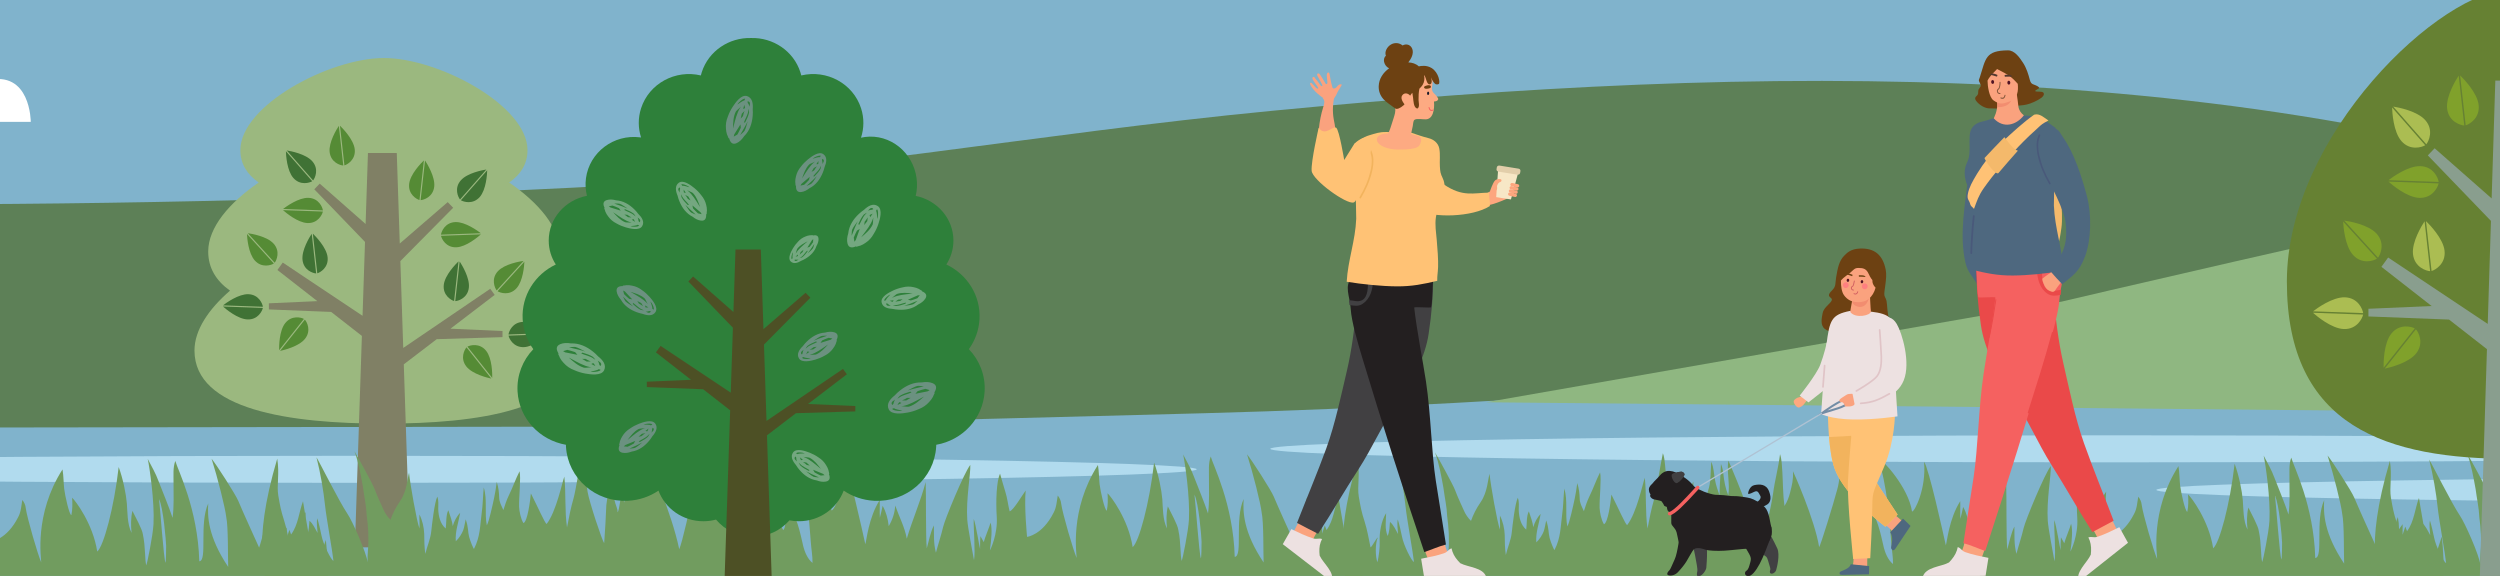 <?xml version="1.0" encoding="UTF-8"?><svg id="Layer_1" xmlns="http://www.w3.org/2000/svg" xmlns:xlink="http://www.w3.org/1999/xlink" viewBox="0 0 1875.26 432"><rect x="0" y="0" width="1875.26" height="432" fill="#333333" stroke="none"/><defs><style>.cls-1{fill:none;}.cls-2,.cls-3{fill:#f56160;}.cls-4,.cls-5{fill:#faa27e;}.cls-6{fill:#668133;}.cls-7{fill:#fff;}.cls-8,.cls-9{fill:#ffc275;}.cls-10{fill:#fdaa82;}.cls-11{fill:#ff8080;}.cls-12{fill:#80b3cc;}.cls-13{fill:#80a12b;}.cls-14{fill:#6b9180;}.cls-15{fill:#9bb87f;}.cls-16{fill:#8fb781;}.cls-17{fill:#abbd52;}.cls-18{fill:#b1dbee;}.cls-19{fill:#afc2d3;}.cls-20{fill:#ce5a5e;}.cls-21{fill:#171829;}.cls-22{fill:#407235;}.cls-23{fill:#808065;}.cls-24{fill:#719c5f;}.cls-25{fill:#899e8e;}.cls-26,.cls-27{fill:#6d4112;}.cls-28{fill:#558b35;}.cls-29{fill:#2e803a;}.cls-30{fill:#5d8057;}.cls-31{fill:#74a780;}.cls-32{fill:#511324;}.cls-33{fill:#83553a;}.cls-34{fill:#52382e;}.cls-35{fill:#4d5025;}.cls-36{clip-path:url(#clippath-4);}.cls-37{clip-path:url(#clippath-3);}.cls-38{clip-path:url(#clippath-5);}.cls-39{fill:#f7e7c6;}.cls-39,.cls-5,.cls-40,.cls-41,.cls-3,.cls-42,.cls-43,.cls-27,.cls-44,.cls-45,.cls-46,.cls-47,.cls-48,.cls-49,.cls-50,.cls-51,.cls-52,.cls-53,.cls-54,.cls-9{fill-rule:evenodd;}.cls-40{fill:#faa37e;}.cls-41{fill:#f4b96b;}.cls-42{fill:#49597a;}.cls-43{fill:#4e687f;}.cls-44{fill:#414042;}.cls-45{fill:#231f20;}.cls-46{fill:#e0c4c7;}.cls-47{fill:#e2ceaa;}.cls-48{fill:#728ca5;}.cls-49{fill:#f28d70;}.cls-50{fill:#f2b35d;}.cls-51{fill:#ede1e1;}.cls-52{fill:#ea4949;}.cls-53{fill:#fda67e;}.cls-54{fill:#ffa880;}</style><clipPath id="clippath"><rect class="cls-1" x="-3794.89" width="1875.67" height="436.42"/></clipPath><clipPath id="clippath-1"><rect class="cls-1" x="-3794.89" width="1875.67" height="436.42"/></clipPath><clipPath id="clippath-3"><rect class="cls-1" x="-1898.83" y="-14.89" width="6853.57" height="463.7"/></clipPath><clipPath id="clippath-4"><rect class="cls-1" x="-1898.83" y="-14.89" width="6853.57" height="463.7"/></clipPath><clipPath id="clippath-5"><rect class="cls-1" x="-1898.83" y="-14.89" width="6853.57" height="463.7"/></clipPath></defs><g class="cls-37"><rect class="cls-12" x="-1898.83" y="-14.89" width="6853.57" height="437.22"/><g class="cls-36"><path class="cls-30" d="m-1415.78,301.48c-190.09-6.77-380.3-12.28-570.97-13.38,25.24-44.53,80.22-60.86,129.88-73.3,95.02-23.8,190.04-47.6,285.06-71.4,93.02-23.3,189.03-46.77,283.86-32.44,71.46,10.8,139.12,42.78,211.25,47.28,89.03,5.55,174.94-31.11,263.49-41.94,68.42-8.36,137.68-1.19,206.24,5.98,160.64,16.8,316.35,29.95,477.65,30.85,186.35,1.04,372.73-3.08,558.85-12.35,178.79-8.9,347.46-40.64,524.61-57.66,363.55-34.93,741.69-44,1087.04,85.61-126.01,31.53-243.05,84.89-384.72,94.35-251.22,16.78-501.79,40.29-753.48,46.89-406.72,10.67-813.49,21.36-1220.37,22.24-367.23,0-732.57-17.7-1098.39-30.73"/><polygon class="cls-12" points="-1979.48 323.62 4968.85 313.22 5022.09 448.45 -2085.97 458.85 -1979.48 323.62"/><path class="cls-7" d="m-107.18,91.4H23.08s0-39.28-33.08-31.01c0,0-37.21-37.21-57.89,2.07,0,0-28.95-12.4-39.28,28.94"/><path class="cls-16" d="m4982.11,79.83c-18.73,1.21-37.44,2.49-56.13,3.86-233.69,17.02-456.19,48.76-692.03,57.67-245.52,9.27-491.38,13.39-737.2,12.35-168.68-.71-345.57,5.81-512.1-14.69-179.67-22.12-356.36-63.77-535-90.8-90.37-13.67-903.06,177.99-903.06,177.99l-431.98,75.54,684.84,6.6c479.65-9.32,966.92,25.23,1449.22,24.44,536.73-.88,1073.32-11.57,1609.83-22.24,41.27-.82,82.55-1.64,123.83-2.52-1.06-76.06-.63-152.13-.22-228.19"/><path class="cls-18" d="m897.67,352.03c0,5.6-284.43,10.14-635.29,10.14s-635.29-4.54-635.29-10.14,284.43-10.14,635.29-10.14,635.29,4.54,635.29,10.14"/><path class="cls-18" d="m2888.07,367.49c0,5.6-284.43,10.14-635.29,10.14s-635.29-4.54-635.29-10.14,284.43-10.14,635.29-10.14,635.29,4.54,635.29,10.14"/><path class="cls-18" d="m2223.41,336.67c0,5.6-284.43,10.14-635.29,10.14s-635.29-4.54-635.29-10.14,284.43-10.14,635.29-10.14,635.29,4.54,635.29,10.14"/><path class="cls-15" d="m403.45,218.02c10.26-7.3,16.35-16.86,16.35-29.35,0-18.13-15.87-36.67-37.88-51.76,8.64-6,13.76-13.91,13.76-24.27,0-33.7-67.08-69.12-107.69-69.12s-107.69,35.43-107.69,69.12c0,10.36,5.12,18.27,13.76,24.27-22.01,15.09-37.88,33.63-37.88,51.76,0,12.48,6.08,22.05,16.35,29.35-16.06,13.9-26.65,29.54-26.65,44.91,0,44.47,71.29,54.83,142.11,54.83s142.11-10.36,142.11-54.83c0-15.38-10.58-31.02-26.65-44.91"/><polygon class="cls-23" points="337.9 246.55 371.07 221.21 367.74 216.61 302.47 261 300.31 195.85 339.93 155.83 335.83 151.61 299.87 182.67 297.62 114.75 276 114.75 274.24 168.02 239.82 137.73 235.75 141.99 273.79 181.46 271.95 236.87 212.09 196.95 208.08 202.52 238.03 225.88 201.67 227.52 201.69 232.11 248.4 233.98 271.45 251.96 266.19 410.55 307.44 410.55 302.88 273.3 327.59 254.42 376.93 252.89 376.93 248.3 337.9 246.55"/><path class="cls-28" d="m185.25,175.5c.13,2.9.99,14.52,5.93,19.95,5.27,5.8,12.28,3.46,14.22,2.21l-20.14-22.15Z"/><path class="cls-28" d="m185.9,174.92l20.14,22.15c1.42-1.8,4.42-8.55-.85-14.36-4.94-5.43-16.43-7.38-19.29-7.79"/><path class="cls-28" d="m212.27,157.62c2.17,1.92,11.07,9.43,18.41,9.69,7.83.28,11.05-6.37,11.51-8.62l-29.92-1.07Z"/><path class="cls-28" d="m212.3,156.76l29.92,1.06c-.29-2.28-3.03-9.14-10.87-9.42-7.33-.26-16.76,6.59-19.05,8.36"/><path class="cls-28" d="m210.06,263.22c2.84-.6,14.16-3.32,18.73-9.08,4.87-6.14,1.43-12.68-.12-14.38l-18.61,23.46Z"/><path class="cls-28" d="m209.38,262.68l18.6-23.46c-2-1.12-9.16-2.98-14.03,3.16-4.57,5.75-4.63,17.39-4.57,20.3"/><path class="cls-28" d="m254.16,94.41c-1.59,2.43-7.71,12.34-6.9,19.63.87,7.79,7.92,10,10.22,10.12l-3.32-29.75Z"/><path class="cls-28" d="m255.02,94.31l3.33,29.76c2.22-.62,8.6-4.34,7.74-12.12-.82-7.3-8.98-15.61-11.06-17.63"/><path class="cls-28" d="m393.36,196.28c-.13,2.9-.99,14.51-5.93,19.95-5.27,5.8-12.28,3.45-14.21,2.21l20.14-22.15Z"/><path class="cls-28" d="m392.72,195.7l-20.15,22.15c-1.42-1.8-4.42-8.56.85-14.36,4.94-5.43,16.42-7.38,19.3-7.79"/><path class="cls-28" d="m360.72,175.8c-2.17,1.93-11.08,9.43-18.41,9.7-7.84.28-11.05-6.37-11.51-8.63l29.92-1.07Z"/><path class="cls-28" d="m360.69,174.94l-29.92,1.07c.29-2.28,3.02-9.14,10.86-9.43,7.34-.26,16.76,6.59,19.06,8.36"/><path class="cls-28" d="m368.55,284c-2.83-.6-14.16-3.32-18.73-9.08-4.87-6.14-1.42-12.67.12-14.38l18.61,23.46Z"/><path class="cls-28" d="m369.23,283.46l-18.6-23.45c2.01-1.12,9.16-2.98,14.03,3.15,4.57,5.75,4.63,17.4,4.57,20.3"/><path class="cls-28" d="m318.82,120.38c1.59,2.43,7.71,12.34,6.9,19.63-.87,7.79-7.93,10-10.21,10.12l3.32-29.76Z"/><path class="cls-28" d="m317.97,120.29l-3.32,29.76c-2.22-.63-8.61-4.34-7.74-12.12.81-7.3,8.97-15.61,11.06-17.63"/><path class="cls-22" d="m167.25,229.91c2.17,1.92,11.07,9.43,18.41,9.7,7.84.28,11.05-6.37,11.51-8.62l-29.92-1.07Z"/><path class="cls-22" d="m167.28,229.04l29.92,1.07c-.3-2.28-3.04-9.14-10.87-9.43-7.33-.26-16.76,6.59-19.06,8.35"/><path class="cls-22" d="m233.82,175.36c-1.6,2.43-7.72,12.34-6.9,19.63.87,7.79,7.92,10,10.22,10.12l-3.32-29.76Z"/><path class="cls-22" d="m234.68,175.26l3.32,29.75c2.21-.62,8.6-4.34,7.73-12.12-.82-7.29-8.97-15.61-11.05-17.63"/><path class="cls-22" d="m214.45,113.42c.09,2.9.74,14.54,5.58,20.05,5.17,5.89,12.22,3.67,14.17,2.46l-19.75-22.51Z"/><path class="cls-22" d="m215.1,112.85l19.75,22.51c1.46-1.78,4.58-8.48-.59-14.37-4.84-5.52-16.28-7.67-19.15-8.14"/><path class="cls-22" d="m411.37,250.69c-2.17,1.93-11.08,9.43-18.41,9.7-7.84.28-11.05-6.37-11.51-8.62l29.92-1.07Z"/><path class="cls-22" d="m411.33,249.82l-29.92,1.07c.29-2.29,3.02-9.15,10.86-9.43,7.34-.26,16.76,6.58,19.06,8.35"/><path class="cls-22" d="m344.8,196.13c1.59,2.43,7.71,12.34,6.9,19.63-.87,7.79-7.92,10-10.22,10.12l3.32-29.76Z"/><path class="cls-22" d="m343.94,196.04l-3.33,29.75c-2.21-.62-8.6-4.33-7.73-12.12.81-7.3,8.97-15.61,11.05-17.63"/><path class="cls-22" d="m365.46,127.7c-.08,2.9-.74,14.53-5.58,20.05-5.17,5.89-12.22,3.67-14.17,2.45l19.75-22.51Z"/><path class="cls-22" d="m364.81,127.14l-19.75,22.51c-1.45-1.78-4.57-8.48.6-14.37,4.84-5.52,16.29-7.67,19.15-8.14"/><path class="cls-24" d="m1018.34,447.57s4.21-11.37,4.21-20.21c0-13.9-1.47-25.68-1.47-25.68,0,0-5.21,16.38-6.53,18.35-4.53-6.36-9.94-44.22-10.58-47.36-3.12,8.27-3.51,17.6-8.93,24.92-.44-1.16-.87-2.31-1.29-3.45-.69,2.04-1.34,4.08-2.06,6.11-.02-2.65.03-5.29.02-7.93-.93,1.24-1.82,2.52-2.69,3.8-.02-3.06-.32-6.1-.87-9.11-1.5,3.16-1.95,6.66-2.44,10.08-3.12-6.27-4.41-23.12-5.19-24.43-1.5,5.82-7.98,30.95-9.47,34.78-4.3-9.56-11.87-26.02-15.63-35.03-1.92-4.67-16.73-27.79-20.02-31.6,4.45,13.91,10.26,36.88,10.97,43.59,1.63,7.49,1.17,30.64,1.48,37.51-15.38-22.99-15.59-38.14-14.96-47.62-6.95,15.16-.46,43.06-6.72,43.42-1.07-39.63-16.35-68.93-17.99-75.3-1.89,5.18-1.26,10.75-1.33,16.15-.04,8.85.46,17.75-.71,26.56-3.14-9.3-6.98-18.34-10.52-27.49-2.12-5.85-5.27-11.24-8.13-16.73,1.33,5.96,5.2,31.93,4.34,48.83-.45,8.8-4.85,29.92-5.39,31.06-1.26-3.91-.48-13.44-2.58-23.33-.45-3.91-6.18-14.03-7.85-17.59-1.26,5.44-1.2,11.02-.63,16.54-3.34-6.53-3.07-16.37-3.52-21.9-.57-7.03-2.81-18.46-6.15-27.53-3.53,30.89-11.34,59.48-16.09,63.42-3.22-20.95-16.49-38.33-18.85-40.41.3,4.36.35,8.75-.55,13.05-1.55-.04-4.8-14.69-5.4-19.78-.43-3.61-.43-9.7-1.24-14.48-21.6,33.73-15.89,67.16-15.97,69.77-2.56-5.83-10.67-33.57-11.62-40.79-.2-2.25-1.15-4.34-2.58-6.06-.74,4.38-.93,8.97-3.13,12.94-8.5,16.81-19.87,18.07-19.87,18.07,0,0-2.25-22.72-1.04-34.81-2.49,3.4-9.3,15.06-12.04,15.64-1.22-4.85-1.68-9.88-3.22-14.65-1.44-4.49-2.62-9.06-3.96-13.58-2.7,5.47-3.25,20.65-2.48,32.46.84,12.84-4.77,24.73-5.15,25.01,1.15-7.96,1.86-16.34.52-20.8-.55,2.48-4.64,12.17-5.11,14.66-.84-1.51-1.66-3.03-2.52-4.52-.23,3.24-.26,6.49-.25,9.73-.22,0-3.28-19.32-4.76-22.6-.27,6.33,1.38,24.74.2,30.95-1.02-5.87-4.63-24.31-5.04-30.32-1.05-15.37,2.62-34.68,2.28-41.16-4.6,5.71-19.08,40.82-20.38,46.48-1.52,6.54-3.72,12.88-5.42,19.38-1.95-7.65-1.34-13.6-1.53-20.49-2.64,5.32-3.73,11.6-5.33,17.24-.89-8-.41-41.21-.83-49.78-3.79,14.47-9.96,28.19-14.16,42.52-1.53-8.73-5.81-16.59-8.69-24.9-.3,5.5-2.03,10.79-4.87,15.5-.54-5.35-1.92-10.59-4.56-15.29-.62,2.99-1.26,5.98-2.08,8.93-.3-4.42.08-8.85-.1-13.26-8.44,13.36-9.85,30.37-10.8,33.17-2-9.09-12.95-58.7-16.34-62.67,1.85,20.13-7.23,37.75-9.02,37.29-2.6-17.79-21.73-38.92-25.87-40.53,7.49,19.37,9.31,52.14,10.32,64.14.36,5.27,1.37,10.48,1.3,15.78-3.8-2.92-6.01-8.76-6.86-12.14-2.48-9.85-4-22.94-15.16-37.68,1.68,6.74,3.03,22.26.11,25.2-2.53-4.18-6.21-8.78-8.53-17.2-2.29-8.34-6.24-32.87-7.34-33.81-2.31,6.42-2.21,13.37-4.13,19.89-2.77,10.44-12.57,42.36-13.53,42.98-3.21-20.43-19.46-56.85-19.63-56.85.34,6.45-.66,10.04-2.2,16.22-.89,3.47-2.2,6.84-4.16,9.85-1.21-8.49-1.07-17.12-1.6-25.66-.35-4.43-.35-8.96-1.73-13.24-1.18,9.95-3.92,19.62-5.23,29.56-1.25,9.47-7.84,37.99-10,42.61-5.81-27.97-22.77-65.52-23.54-67.34-1.33,8.72,1.33,17.47-.04,26.15-2.14-5.17-3.13-10.72-3.73-16.24-.25-2.56-.79-5.08-1.8-7.45-.14,7.89-1.06,15.73-1.03,23.63-1.37-3.81-2.72-7.65-3.42-11.64-.88-4.53-.84-9.31-2.82-13.57-.31,3.56-.4,10.84-.8,14.49-.8,7.29-3.05,9.89-4.13,17.02-.44-1.36-1.11-8.52-1.55-9.86-1.05,5.05-2.18,16.31-3.37,17.05.16-4.51-3.58-5.68-3.59-23.82-2.72,5.79-4.14,12.1-4.86,18.43-.42,9.52-.85,19.04-1.61,28.53-1.58-1.73-11.33-31.38-12.46-38.5-2.11-13.26-2-25.99-3.91-29.74-1.37,6.09-5.04,29.38-6.62,34.72-2.09,7.15-3.5,14.48-4.9,21.8-1.81-12.63-.69-25.43-2.02-38.11-1.61,4.32-6.12,26.48-13.28,35.53-1.28-.56-6.53-12.63-11.79-22.94-.63,6.31-2.55,21.04-5.58,22.28-2-3.12-3.16-9.03-3.27-12.18-.23-6.68,1.52-22.19.35-26.72-3.18,6.26-5.01,12.02-8.14,18.3-1.53,3.16-2.99,7.45-4,10.81-1.45-3.31-3.1-5.89-3.16-9.55-.12-3.65-.42-7.16-1.8-11.54-1.12,8.83-2.46,14.47-4.52,23.12-1.05,4.42-1.94,7.37-2.93,9.43-1.88-9.37.54-19.15-2.3-28.4-.67,7.18-.72,13.42-1.51,18.75-1.33,10.09-1.08,18.06-5.83,27.32-.35.03-2.73-5.56-3.64-9-1.04-3.96-.42-6.95-2.57-13.21-.62,2.84-1.14,6.19-1.86,8.16-.86,2.35-3.09,6.07-5.57,8.3-.58-7.3,2.09-14.22,3.28-21.31-2.73,2.75-4.46,6.26-5.57,9.95-.22-2.96-2.03-8.3-3.3-11.88-1.93,3.42-1.39,9.94-1.98,13.71-4.22-3.63-5.39-9.35-5.6-14.55,0-3.12.43-6.43-.69-9.37-2.05,3.9-4.01,20.85-4.52,25.77-.53,5.95-3.18,11.39-4.47,17.18-.75-5.09-.8-9.9-.84-15.05-.16-4.71-1.37-10.19-3.58-14.52-.2,3.41.31,7.1,0,10.5-2.01-5.27-6.97-33.2-7.81-41.84-1.2,4.03-1.55,13.76-6.52,21.02-3.76,5.5-5.76,9.78-7.39,14.29-2.23-2.24-4.08-4.83-5.31-7.74-2.2-5.01-4.63-9.93-6.52-15.08-1.47-3.98-11.83-22.91-15.18-28.57,3.16,8.62,4.7,17.67,6.34,26.67.9,7.08,2.53,14.06,2.8,21.21,1.14,8.53,1.71,17.15,1.01,25.74-.31,3.21-.4,6.44-.31,9.67-.7-6.78-11.44-31.14-15.19-36.51-6.6-9.9-20.88-38.7-23.16-42.24,3.05,12.02,5.16,24.28,6.5,36.62.77,7.76,5.69,34.97,6.24,41.01-1.73-.37-7.84-12.77-8.98-18.98-.87-4.15-1.88-8.85-3.15-12.91-.73,3.65,0,7.34.22,11-1.84-3.17-3.22-6.7-6.08-9.12-.34,3.55-.3,7.22-1.75,10.56-2.33-5.58-1.24-10.88-1.13-17.15-3.69,5.65-5.17,15.17-4.86,20.89.25,5.39-.62,10.72-1.61,16-1.69-3.6-1.84-14.56.26-18.61-.94.13-4.56,7.28-5.51,7.42-1.34-6.46-2.41-12.99-4.42-19.3-2.44-7.49-3.06-11.14-4.39-18.85-1.27-7.72,1.05-16.21-.78-27.57-20.06,67.98-7.43,85.56-7.72,103.56h818.12Zm-117.04-41.26c.07,2.87-.18,12.39-.49,12.54-1.34-2.66-4.1-42.88-4.84-47.81,3.15,6.26,5.22,31.01,5.33,35.27"/><path class="cls-24" d="m241.66,450.89s4.21-11.37,4.21-20.21c0-13.9-1.47-25.68-1.47-25.68,0,0-5.21,16.38-6.53,18.35-4.53-6.36-9.94-44.22-10.58-47.36-3.12,8.27-3.51,17.6-8.93,24.92-.44-1.16-.87-2.31-1.29-3.45-.69,2.04-1.34,4.08-2.06,6.11-.02-2.65.03-5.29.02-7.93-.93,1.24-1.82,2.52-2.69,3.8-.02-3.06-.32-6.1-.87-9.11-1.5,3.16-1.95,6.66-2.44,10.08-3.12-6.27-4.41-23.12-5.19-24.43-1.5,5.82-7.98,30.95-9.47,34.78-4.3-9.56-11.87-26.02-15.63-35.03-1.92-4.67-16.73-27.79-20.02-31.6,4.45,13.91,10.26,36.88,10.97,43.59,1.63,7.49,1.17,30.64,1.48,37.51-15.38-22.99-15.59-38.14-14.96-47.62-6.95,15.16-.46,43.06-6.72,43.42-1.07-39.63-16.35-68.93-17.99-75.3-1.89,5.18-1.26,10.75-1.33,16.15-.04,8.85.45,17.75-.71,26.56-3.14-9.3-6.98-18.34-10.52-27.49-2.12-5.85-5.27-11.24-8.13-16.73,1.33,5.96,5.2,31.93,4.34,48.83-.45,8.8-4.85,29.92-5.39,31.06-1.26-3.91-.48-13.44-2.58-23.33-.45-3.91-6.18-14.03-7.85-17.59-1.26,5.44-1.2,11.02-.63,16.54-3.34-6.53-3.07-16.37-3.52-21.9-.57-7.03-2.81-18.46-6.15-27.53-3.53,30.89-11.34,59.48-16.09,63.42-3.22-20.95-16.49-38.33-18.85-40.41.3,4.35.35,8.75-.55,13.05-1.55-.04-4.8-14.69-5.4-19.78-.43-3.61-.43-9.7-1.24-14.48-21.6,33.73-15.89,67.16-15.97,69.77-2.56-5.83-10.67-33.57-11.62-40.79-.2-2.25-1.15-4.34-2.58-6.06-.74,4.38-.93,8.97-3.13,12.94-8.5,16.81-19.87,18.07-19.87,18.07,0,0-2.25-22.72-1.04-34.81-2.49,3.4-9.3,15.06-12.04,15.64-1.21-4.85-1.68-9.88-3.22-14.65-1.44-4.49-2.62-9.06-3.96-13.58-2.7,5.47-3.25,20.65-2.48,32.46.84,12.84-4.77,24.73-5.15,25.01,1.15-7.96,1.86-16.34.52-20.8-.55,2.48-4.64,12.17-5.11,14.66-.84-1.51-1.66-3.03-2.52-4.52-.23,3.24-.26,6.49-.25,9.73-.22,0-3.28-19.32-4.76-22.6-.27,6.33,1.38,24.74.2,30.95-1.02-5.87-4.63-24.31-5.04-30.32-1.05-15.37,2.62-34.68,2.28-41.16-4.6,5.71-19.08,40.82-20.38,46.48-1.52,6.54-3.72,12.88-5.42,19.38-1.95-7.65-1.34-13.6-1.53-20.49-2.64,5.32-3.73,11.6-5.34,17.24-.89-8-.41-41.2-.83-49.78-3.79,14.47-9.96,28.19-14.16,42.52-1.53-8.73-5.81-16.59-8.69-24.9-.3,5.51-2.03,10.79-4.87,15.5-.54-5.35-1.92-10.59-4.55-15.29-.62,2.99-1.26,5.98-2.08,8.93-.3-4.42.08-8.85-.1-13.26-8.44,13.36-9.85,30.37-10.8,33.17-2.01-9.09-12.95-58.7-16.34-62.67,1.85,20.13-7.23,37.75-9.02,37.29-2.6-17.79-21.73-38.92-25.87-40.53,7.49,19.37,9.31,52.14,10.32,64.14.36,5.27,1.37,10.48,1.29,15.78-3.8-2.92-6.01-8.76-6.86-12.14-2.48-9.85-4-22.94-15.16-37.68,1.68,6.74,3.03,22.26.11,25.2-2.53-4.18-6.21-8.78-8.53-17.2-2.29-8.34-6.24-32.88-7.34-33.81-2.31,6.42-2.21,13.37-4.13,19.9-2.77,10.44-12.57,42.36-13.53,42.98-3.21-20.43-19.46-56.85-19.63-56.85.34,6.45-.66,10.04-2.2,16.22-.89,3.47-2.2,6.84-4.16,9.85-1.21-8.49-1.07-17.11-1.6-25.66-.35-4.43-.35-8.97-1.73-13.24-1.18,9.95-3.92,19.62-5.23,29.56-1.25,9.47-7.84,37.99-10,42.61-5.81-27.97-22.77-65.52-23.54-67.34-1.33,8.72,1.33,17.47-.04,26.15-2.14-5.17-3.13-10.71-3.73-16.24-.25-2.56-.79-5.08-1.8-7.45-.14,7.89-1.06,15.73-1.03,23.63-1.37-3.81-2.72-7.65-3.42-11.64-.88-4.53-.84-9.31-2.82-13.57-.31,3.56-.4,10.84-.8,14.49-.8,7.29-3.05,9.89-4.13,17.02-.44-1.36-1.11-8.52-1.55-9.86-1.05,5.05-2.18,16.31-3.37,17.05.16-4.51-3.58-5.68-3.59-23.82-2.72,5.78-4.14,12.11-4.86,18.42-.42,9.52-.85,19.04-1.61,28.53-1.58-1.73-11.33-31.38-12.46-38.5-2.11-13.26-2-25.99-3.91-29.74-1.37,6.09-5.04,29.38-6.62,34.73-2.09,7.15-3.5,14.48-4.9,21.8-1.81-12.63-.69-25.43-2.02-38.11-1.61,4.32-6.12,26.48-13.28,35.53-1.28-.56-6.53-12.63-11.79-22.95-.63,6.32-2.55,21.04-5.58,22.28-2-3.12-3.16-9.03-3.27-12.18-.23-6.68,1.52-22.19.35-26.72-3.18,6.26-5.01,12.02-8.14,18.3-1.53,3.16-2.99,7.45-4,10.81-1.45-3.31-3.1-5.89-3.16-9.55-.12-3.65-.42-7.16-1.8-11.54-1.12,8.83-2.46,14.47-4.52,23.12-1.05,4.42-1.94,7.37-2.93,9.43-1.88-9.37.54-19.15-2.3-28.4-.67,7.18-.72,13.42-1.51,18.75-1.33,10.09-1.08,18.06-5.83,27.32-.35.03-2.73-5.56-3.64-9-1.04-3.96-.42-6.95-2.57-13.21-.62,2.84-1.14,6.19-1.86,8.16-.86,2.35-3.09,6.07-5.57,8.3-.58-7.3,2.09-14.22,3.28-21.31-2.73,2.75-4.46,6.26-5.57,9.95-.22-2.96-2.03-8.3-3.3-11.88-1.93,3.42-1.39,9.94-1.98,13.71-4.22-3.63-5.39-9.35-5.6-14.55,0-3.12.43-6.43-.69-9.37-2.05,3.9-4.01,20.85-4.52,25.77-.53,5.95-3.18,11.39-4.48,17.18-.75-5.09-.8-9.9-.84-15.05-.16-4.71-1.37-10.19-3.58-14.52-.2,3.41.31,7.1,0,10.5-2.01-5.27-6.97-33.2-7.81-41.84-1.2,4.04-1.55,13.76-6.52,21.02-3.76,5.5-5.76,9.78-7.39,14.29-2.23-2.24-4.08-4.83-5.31-7.74-2.2-5.01-4.63-9.93-6.52-15.08-1.47-3.98-11.83-22.91-15.18-28.57,3.17,8.62,4.7,17.67,6.35,26.67.9,7.08,2.53,14.06,2.8,21.21,1.14,8.53,1.71,17.15,1.01,25.74-.31,3.21-.4,6.44-.31,9.67-.7-6.78-11.44-31.14-15.19-36.51-6.6-9.9-20.88-38.7-23.17-42.24,3.05,12.03,5.16,24.28,6.5,36.62.77,7.76,5.69,34.97,6.24,41.01-1.73-.37-7.84-12.77-8.98-18.98-.87-4.15-1.88-8.85-3.15-12.91-.73,3.65,0,7.34.22,11-1.84-3.17-3.22-6.7-6.08-9.12-.34,3.55-.3,7.22-1.75,10.56-2.33-5.58-1.24-10.88-1.13-17.15-3.69,5.65-5.17,15.17-4.86,20.89.25,5.39-.62,10.72-1.61,16-1.69-3.6-1.85-14.56.26-18.61-.94.13-4.56,7.28-5.51,7.42-1.34-6.46-2.41-12.99-4.42-19.3-2.45-7.49-3.06-11.14-4.39-18.85-1.27-7.72,1.05-16.21-.78-27.57-20.06,67.98-7.43,85.56-7.72,103.56H241.66Zm-117.04-41.26c.07,2.87-.18,12.39-.49,12.54-1.33-2.66-4.1-42.88-4.83-47.8,3.15,6.26,5.22,31.01,5.33,35.27"/><path class="cls-24" d="m2603.05,449.21s4.21-11.37,4.21-20.21c0-13.9-1.47-25.68-1.47-25.68,0,0-5.21,16.38-6.53,18.35-4.53-6.36-9.94-44.22-10.58-47.36-3.12,8.27-3.51,17.6-8.93,24.92-.44-1.16-.87-2.31-1.29-3.45-.69,2.04-1.34,4.08-2.06,6.11-.02-2.65.03-5.29.02-7.93-.94,1.24-1.82,2.52-2.69,3.8-.02-3.06-.32-6.1-.87-9.11-1.5,3.16-1.95,6.66-2.44,10.08-3.12-6.27-4.41-23.12-5.19-24.43-1.5,5.82-7.98,30.95-9.47,34.78-4.3-9.56-11.87-26.02-15.63-35.03-1.93-4.67-16.73-27.79-20.02-31.6,4.45,13.91,10.26,36.88,10.97,43.59,1.63,7.49,1.17,30.64,1.49,37.51-15.38-22.99-15.59-38.14-14.96-47.62-6.95,15.16-.46,43.06-6.72,43.42-1.07-39.63-16.35-68.93-18-75.3-1.88,5.18-1.26,10.75-1.33,16.15-.04,8.85.46,17.75-.71,26.56-3.14-9.3-6.98-18.34-10.52-27.49-2.12-5.85-5.27-11.24-8.13-16.73,1.33,5.96,5.2,31.93,4.34,48.83-.45,8.8-4.85,29.92-5.39,31.06-1.26-3.91-.48-13.44-2.58-23.33-.45-3.91-6.17-14.03-7.85-17.59-1.25,5.44-1.2,11.02-.63,16.54-3.34-6.53-3.07-16.37-3.51-21.9-.57-7.03-2.81-18.46-6.15-27.53-3.53,30.89-11.34,59.48-16.09,63.42-3.22-20.95-16.49-38.33-18.85-40.41.3,4.36.35,8.75-.55,13.05-1.55-.04-4.8-14.69-5.4-19.78-.43-3.61-.43-9.7-1.24-14.48-21.6,33.73-15.89,67.16-15.97,69.77-2.56-5.83-10.67-33.57-11.62-40.79-.2-2.25-1.15-4.34-2.58-6.06-.74,4.38-.93,8.97-3.13,12.94-8.5,16.81-19.87,18.07-19.87,18.07,0,0-2.25-22.72-1.04-34.81-2.48,3.4-9.3,15.06-12.04,15.64-1.21-4.85-1.68-9.88-3.22-14.65-1.44-4.49-2.62-9.06-3.96-13.58-2.7,5.47-3.25,20.65-2.48,32.46.84,12.84-4.77,24.73-5.15,25.01,1.15-7.96,1.86-16.34.52-20.8-.55,2.48-4.64,12.17-5.11,14.66-.84-1.51-1.66-3.03-2.52-4.52-.23,3.24-.26,6.49-.25,9.73-.22,0-3.28-19.32-4.76-22.6-.27,6.33,1.38,24.74.19,30.95-1.02-5.87-4.63-24.31-5.04-30.32-1.05-15.37,2.62-34.68,2.28-41.16-4.6,5.71-19.08,40.82-20.38,46.48-1.52,6.54-3.72,12.88-5.42,19.38-1.95-7.65-1.34-13.6-1.53-20.49-2.64,5.32-3.73,11.6-5.34,17.24-.89-8-.41-41.21-.83-49.78-3.79,14.47-9.96,28.19-14.16,42.52-1.53-8.73-5.81-16.59-8.69-24.9-.29,5.51-2.03,10.79-4.87,15.5-.54-5.35-1.92-10.59-4.55-15.29-.62,2.99-1.26,5.98-2.08,8.93-.3-4.42.08-8.85-.09-13.26-8.44,13.36-9.85,30.37-10.8,33.17-2.01-9.09-12.95-58.7-16.34-62.67,1.85,20.13-7.23,37.75-9.02,37.29-2.6-17.79-21.74-38.92-25.87-40.53,7.49,19.37,9.31,52.14,10.32,64.14.36,5.27,1.37,10.48,1.29,15.78-3.8-2.92-6.01-8.76-6.86-12.14-2.48-9.85-4-22.94-15.16-37.68,1.68,6.74,3.03,22.26.11,25.2-2.53-4.18-6.21-8.78-8.53-17.2-2.29-8.34-6.24-32.87-7.34-33.81-2.31,6.42-2.21,13.37-4.13,19.89-2.77,10.44-12.57,42.36-13.53,42.98-3.21-20.43-19.46-56.85-19.63-56.85.34,6.45-.66,10.04-2.2,16.22-.89,3.47-2.2,6.84-4.16,9.85-1.21-8.49-1.07-17.12-1.6-25.66-.35-4.43-.35-8.96-1.73-13.24-1.18,9.95-3.92,19.62-5.23,29.56-1.25,9.47-7.84,37.99-10,42.61-5.81-27.97-22.77-65.52-23.54-67.34-1.33,8.72,1.33,17.47-.04,26.15-2.14-5.17-3.13-10.72-3.73-16.24-.25-2.56-.79-5.08-1.8-7.45-.14,7.89-1.06,15.73-1.03,23.63-1.38-3.81-2.72-7.65-3.42-11.64-.88-4.53-.84-9.31-2.82-13.57-.31,3.56-.4,10.84-.8,14.49-.8,7.29-3.05,9.89-4.13,17.02-.44-1.36-1.11-8.52-1.55-9.86-1.05,5.05-2.18,16.31-3.37,17.05.16-4.51-3.58-5.68-3.59-23.82-2.72,5.79-4.14,12.1-4.86,18.43-.42,9.52-.85,19.04-1.61,28.53-1.58-1.73-11.33-31.38-12.46-38.5-2.11-13.26-2-25.99-3.91-29.74-1.37,6.09-5.04,29.38-6.62,34.72-2.09,7.15-3.5,14.48-4.9,21.8-1.81-12.63-.69-25.43-2.02-38.11-1.61,4.32-6.12,26.48-13.28,35.53-1.28-.56-6.53-12.63-11.79-22.94-.63,6.31-2.55,21.04-5.58,22.28-2-3.12-3.16-9.03-3.27-12.18-.23-6.68,1.52-22.19.35-26.72-3.18,6.26-5.01,12.02-8.14,18.3-1.53,3.16-2.99,7.45-4,10.81-1.45-3.31-3.1-5.89-3.16-9.55-.12-3.65-.42-7.16-1.8-11.54-1.12,8.83-2.46,14.47-4.52,23.12-1.05,4.42-1.94,7.37-2.93,9.43-1.88-9.37.54-19.15-2.3-28.4-.66,7.18-.72,13.42-1.51,18.75-1.33,10.09-1.08,18.06-5.83,27.32-.35.03-2.73-5.56-3.64-9-1.04-3.96-.42-6.95-2.56-13.21-.62,2.84-1.14,6.19-1.86,8.16-.86,2.35-3.09,6.07-5.57,8.3-.58-7.3,2.09-14.22,3.28-21.31-2.73,2.75-4.46,6.26-5.57,9.95-.22-2.96-2.03-8.3-3.3-11.88-1.93,3.42-1.39,9.94-1.98,13.71-4.22-3.63-5.39-9.35-5.6-14.55,0-3.12.43-6.43-.69-9.37-2.05,3.9-4.01,20.85-4.52,25.77-.53,5.95-3.18,11.39-4.48,17.18-.75-5.09-.8-9.9-.84-15.05-.16-4.71-1.37-10.19-3.58-14.52-.2,3.41.31,7.1,0,10.5-2.01-5.27-6.97-33.2-7.81-41.84-1.2,4.03-1.55,13.76-6.52,21.02-3.76,5.5-5.76,9.78-7.39,14.29-2.23-2.24-4.08-4.83-5.31-7.74-2.2-5.01-4.63-9.93-6.52-15.08-1.47-3.98-11.83-22.91-15.18-28.57,3.16,8.62,4.7,17.67,6.35,26.67.9,7.08,2.52,14.06,2.8,21.21,1.14,8.53,1.71,17.15,1.01,25.74-.31,3.21-.4,6.44-.31,9.67-.7-6.78-11.44-31.14-15.19-36.51-6.6-9.9-20.88-38.7-23.17-42.24,3.05,12.02,5.16,24.28,6.5,36.62.77,7.76,5.69,34.97,6.24,41.01-1.73-.37-7.84-12.77-8.98-18.98-.87-4.15-1.88-8.85-3.15-12.91-.73,3.65,0,7.34.22,11-1.84-3.17-3.22-6.7-6.08-9.12-.34,3.55-.3,7.22-1.75,10.56-2.33-5.58-1.24-10.88-1.13-17.15-3.69,5.65-5.17,15.17-4.86,20.89.25,5.39-.61,10.72-1.61,16-1.69-3.6-1.85-14.56.26-18.61-.94.13-4.56,7.28-5.51,7.42-1.34-6.46-2.41-12.99-4.42-19.3-2.45-7.49-3.06-11.14-4.39-18.85-1.27-7.72,1.05-16.21-.78-27.57-20.06,67.98-7.43,85.56-7.72,103.56h818.12Zm-117.04-41.26c.07,2.87-.18,12.39-.49,12.54-1.33-2.66-4.1-42.88-4.83-47.81,3.15,6.26,5.22,31.01,5.33,35.27"/><path class="cls-24" d="m1828.84,448.43s4.21-11.37,4.21-20.21c0-13.9-1.47-25.68-1.47-25.68,0,0-5.21,16.38-6.53,18.35-4.53-6.36-9.94-44.22-10.58-47.36-3.12,8.27-3.51,17.6-8.93,24.92-.44-1.16-.87-2.31-1.29-3.45-.69,2.04-1.34,4.08-2.06,6.11-.02-2.65.03-5.29.02-7.93-.93,1.24-1.82,2.52-2.69,3.79-.02-3.06-.32-6.1-.87-9.11-1.5,3.16-1.95,6.66-2.44,10.08-3.12-6.27-4.41-23.12-5.19-24.43-1.5,5.82-7.98,30.95-9.47,34.78-4.3-9.56-11.87-26.02-15.63-35.03-1.92-4.67-16.73-27.79-20.02-31.6,4.45,13.91,10.26,36.88,10.97,43.59,1.63,7.49,1.17,30.64,1.48,37.51-15.38-22.99-15.59-38.15-14.96-47.62-6.95,15.16-.46,43.06-6.72,43.42-1.07-39.63-16.35-68.93-17.99-75.3-1.89,5.18-1.26,10.75-1.34,16.15-.04,8.85.46,17.75-.71,26.56-3.14-9.3-6.98-18.34-10.52-27.49-2.12-5.85-5.27-11.24-8.13-16.73,1.33,5.96,5.2,31.93,4.34,48.83-.45,8.8-4.85,29.92-5.39,31.06-1.26-3.91-.48-13.44-2.58-23.33-.45-3.91-6.18-14.02-7.85-17.59-1.26,5.44-1.2,11.02-.63,16.54-3.34-6.53-3.07-16.37-3.52-21.89-.57-7.03-2.81-18.46-6.15-27.53-3.53,30.89-11.34,59.48-16.09,63.42-3.22-20.95-16.49-38.33-18.85-40.41.3,4.35.35,8.75-.55,13.05-1.55-.04-4.8-14.69-5.4-19.78-.43-3.61-.43-9.7-1.24-14.48-21.6,33.73-15.89,67.16-15.97,69.77-2.56-5.83-10.67-33.57-11.62-40.79-.2-2.25-1.15-4.34-2.58-6.06-.74,4.38-.93,8.97-3.13,12.94-8.5,16.81-19.87,18.07-19.87,18.07,0,0-2.25-22.72-1.04-34.81-2.49,3.4-9.3,15.06-12.04,15.64-1.22-4.85-1.68-9.88-3.22-14.65-1.44-4.49-2.62-9.06-3.96-13.58-2.7,5.47-3.25,20.65-2.48,32.46.84,12.84-4.77,24.73-5.15,25.01,1.15-7.96,1.86-16.34.52-20.8-.55,2.48-4.64,12.17-5.11,14.66-.84-1.51-1.66-3.03-2.52-4.52-.23,3.24-.26,6.49-.25,9.73-.22,0-3.28-19.32-4.76-22.6-.27,6.33,1.38,24.74.2,30.95-1.02-5.87-4.63-24.31-5.04-30.32-1.05-15.37,2.62-34.68,2.28-41.16-4.6,5.71-19.08,40.82-20.38,46.48-1.52,6.54-3.72,12.88-5.42,19.38-1.95-7.65-1.34-13.6-1.53-20.49-2.64,5.32-3.73,11.6-5.33,17.24-.89-8-.41-41.2-.83-49.78-3.79,14.47-9.96,28.19-14.16,42.52-1.53-8.73-5.81-16.59-8.69-24.9-.3,5.5-2.03,10.79-4.87,15.5-.54-5.35-1.92-10.59-4.56-15.29-.62,2.99-1.26,5.98-2.08,8.93-.3-4.42.08-8.85-.1-13.26-8.44,13.36-9.85,30.37-10.8,33.17-2-9.09-12.95-58.7-16.34-62.68,1.85,20.13-7.23,37.75-9.02,37.29-2.6-17.79-21.73-38.92-25.87-40.53,7.49,19.37,9.31,52.14,10.32,64.14.36,5.27,1.37,10.48,1.3,15.78-3.8-2.92-6.01-8.76-6.86-12.14-2.48-9.85-4-22.94-15.16-37.68,1.68,6.74,3.03,22.26.11,25.2-2.53-4.18-6.21-8.78-8.53-17.2-2.29-8.34-6.24-32.88-7.34-33.81-2.31,6.42-2.21,13.37-4.13,19.89-2.77,10.43-12.57,42.36-13.53,42.98-3.21-20.44-19.46-56.85-19.63-56.85.34,6.45-.66,10.04-2.2,16.22-.89,3.47-2.2,6.84-4.16,9.85-1.21-8.49-1.07-17.11-1.6-25.66-.35-4.43-.35-8.96-1.73-13.24-1.18,9.95-3.92,19.62-5.23,29.56-1.25,9.47-7.84,37.98-10,42.61-5.81-27.97-22.77-65.52-23.54-67.34-1.33,8.72,1.33,17.47-.04,26.15-2.14-5.17-3.13-10.71-3.73-16.24-.25-2.56-.79-5.08-1.8-7.45-.14,7.89-1.06,15.73-1.03,23.63-1.37-3.81-2.72-7.65-3.42-11.64-.88-4.53-.84-9.31-2.82-13.57-.31,3.56-.4,10.84-.8,14.49-.8,7.29-3.05,9.89-4.13,17.02-.44-1.36-1.11-8.52-1.55-9.86-1.05,5.05-2.18,16.31-3.37,17.05.16-4.51-3.58-5.68-3.59-23.82-2.72,5.79-4.14,12.11-4.86,18.43-.42,9.52-.85,19.04-1.61,28.53-1.58-1.73-11.33-31.38-12.46-38.5-2.11-13.26-2-25.99-3.91-29.74-1.37,6.09-5.04,29.38-6.62,34.72-2.09,7.15-3.5,14.48-4.9,21.8-1.81-12.63-.69-25.43-2.02-38.11-1.61,4.32-6.12,26.48-13.28,35.53-1.28-.56-6.53-12.63-11.79-22.94-.63,6.32-2.55,21.04-5.58,22.28-2-3.12-3.16-9.03-3.27-12.18-.23-6.68,1.52-22.19.35-26.72-3.18,6.26-5.01,12.02-8.14,18.3-1.53,3.16-2.99,7.45-4,10.81-1.45-3.31-3.1-5.89-3.16-9.55-.12-3.65-.42-7.16-1.8-11.54-1.12,8.83-2.46,14.47-4.52,23.12-1.05,4.42-1.94,7.37-2.93,9.43-1.88-9.37.54-19.14-2.3-28.4-.67,7.18-.72,13.42-1.51,18.75-1.33,10.09-1.08,18.06-5.83,27.32-.35.03-2.73-5.56-3.64-9.01-1.04-3.96-.42-6.95-2.57-13.21-.62,2.84-1.14,6.19-1.86,8.16-.86,2.35-3.09,6.07-5.57,8.3-.58-7.3,2.09-14.22,3.28-21.31-2.73,2.75-4.46,6.26-5.57,9.95-.22-2.96-2.03-8.3-3.3-11.88-1.93,3.42-1.39,9.94-1.98,13.71-4.22-3.63-5.39-9.35-5.6-14.55,0-3.12.43-6.43-.69-9.37-2.05,3.9-4.01,20.85-4.52,25.77-.53,5.95-3.18,11.39-4.47,17.18-.75-5.09-.8-9.9-.84-15.05-.16-4.71-1.37-10.19-3.58-14.52-.2,3.41.31,7.1,0,10.5-2.01-5.27-6.97-33.2-7.81-41.84-1.2,4.04-1.55,13.76-6.52,21.02-3.76,5.5-5.76,9.78-7.39,14.29-2.23-2.24-4.08-4.83-5.31-7.74-2.2-5.01-4.63-9.93-6.52-15.08-1.47-3.98-11.83-22.91-15.18-28.57,3.16,8.62,4.7,17.67,6.34,26.67.9,7.08,2.53,14.06,2.8,21.21,1.14,8.53,1.71,17.15,1.01,25.74-.31,3.21-.4,6.44-.31,9.67-.7-6.78-11.44-31.14-15.19-36.51-6.6-9.9-20.88-38.7-23.16-42.24,3.05,12.02,5.16,24.28,6.5,36.62.77,7.76,5.69,34.97,6.24,41.01-1.73-.37-7.84-12.77-8.98-18.98-.87-4.15-1.88-8.85-3.15-12.91-.73,3.65,0,7.33.22,10.99-1.84-3.17-3.22-6.7-6.08-9.12-.34,3.55-.3,7.22-1.75,10.56-2.33-5.59-1.24-10.88-1.13-17.16-3.69,5.65-5.17,15.17-4.86,20.89.25,5.39-.62,10.72-1.61,16-1.69-3.6-1.84-14.56.26-18.61-.94.13-4.56,7.28-5.51,7.42-1.34-6.46-2.41-12.99-4.42-19.3-2.44-7.49-3.06-11.14-4.39-18.85-1.27-7.72,1.05-16.21-.78-27.57-20.06,67.98-7.43,85.56-7.72,103.56h818.12Zm-117.04-41.26c.07,2.87-.18,12.39-.49,12.54-1.34-2.66-4.1-42.88-4.83-47.8,3.15,6.26,5.22,31.01,5.32,35.27"/><path class="cls-54" d="m1352.22,297.03s-1.38.67-2.73.93c-1.31.2-3.63,1.54-4,2.93-.42,1.36,2.3,5.45,4.22,4.75,1.97-.67,3.21-2.03,4-3.15.7-1.11,1.99-2.43,1.99-2.43l-3.48-3.02Z"/><path class="cls-5" d="m1414.17,393.83c.35.22,3.25,2.19,4.89,4.42l7.87-7.33-6.01-5.14-6.74,8.05Z"/><path class="cls-5" d="m1390.25,417.05c0,.42.33,3.83-.36,6.6l10.7,1.36.08-7.84-10.42-.11Z"/><path class="cls-9" d="m1371.14,309.58s0,28.74,5.23,42.45c6.32,16.6,25.47,33.31,37.88,43.1l9.14-9.14c-22.13-34.21-23.99-30.33-26.13-73.8-8.71-.87-17.42-1.74-26.13-2.61"/><path class="cls-50" d="m1371.97,327.85c.7,8.4,2,17.88,4.4,24.18,6.32,16.6,25.47,33.31,37.88,43.1l9.14-9.14c-11.89-18.37-17.93-25.76-21.3-35.4-2.96,3.82-4.55,9.72-3.77,4.2,1.31-9.14-9.63-27.88-9.63-27.88l-16.73.93Z"/><path class="cls-9" d="m1421.43,310.24s0,20.25-7.84,39.18c-7.84,18.94-9.15,18.29-9.15,30.04s-1.55,39.25-1.55,39.25l-12.82.59s-4.57-43.1-3.92-58.12c.65-15.02,3.65-46.52,3.65-46.52l31.62-4.43Z"/><path class="cls-51" d="m1375.64,286.8l-19.1,15.03-6.59-5.06s12.46-15.47,15.41-23.1c2.95-7.63,5.04-17.09,5.04-17.09l5.25,30.23Z"/><path class="cls-27" d="m1377.27,208.19c-.65,3.92,0,6.53-2.61,9.14-2.61,2.61-3.59,4.25-1.96,5.55,1.63,1.31,1.96,1.96.33,3.92-1.63,1.96-5.23,4.57-5.88,8.16-.65,3.59-1.96,8.82,1.63,11.76,3.59,2.94,11.1,3.27,17.63,3.59,6.53.33,18.29-4.24,23.84-4.24s8.82,0,7.51-3.92c-1.31-3.92-1.96-8.16-2.29-13.39-.33-5.22-1.31-4.57-1.96-7.18-.65-2.61,2.29-12.74.98-19.27-2.23-11.17-8.44-16.43-19.67-15.85-6.46.33-9.2,3-11.52,5.39-3.68,3.79-4.76,8.71-6.03,16.34"/><path class="cls-51" d="m1387.91,233.19c-14.35,2.81-15.52,6.95-17.93,25.63-1.57,17.27-2.87,34.41-3.94,51.73,0,0,7.27,3.81,23.77,4.11,16.42.29,33.52-2.36,33.52-2.36,0,0-1.41-21.15-1.65-26.88-.24-5.74-1.1-25.82-1.66-31.01-.55-5.19-.58-13.33-2.09-15.44-4.48-6.08-23.15-5.72-30.03-5.78"/><path class="cls-5" d="m1389.39,225.06c-.33,2.06-1.31,6.73-1.49,8.97,3.83,5.16,15.37,2.68,15.49-.41-.3-1.72-.76-12.6-.76-12.6-4.19-.08-9.14,4.11-13.24,4.04"/><path class="cls-49" d="m1389.28,225.97s.14,3.71,5.78,4.3c7.3.04,7.64-11.17,7.64-11.17-1.93.02-5.41,3.8-7.34,3.82-2.05,1.01-4.02,2.03-6.07,3.05"/><path class="cls-5" d="m1380.89,210.4c0,4.16.44,8.52,2.38,11.12,2.36,3.27,5.34,4.57,8.12,4.98,3.32.48,7.46.03,10.33-2.3,2.48-1.95,4.24-4.91,5.15-8.42-2.87-2.84-2.35-5.65-2.35-5.65,0,0-1.31-1.31-2.94-4.9-1.63-3.59-3.92-4.24-7.51-4.24s-3.27,1.63-8.82,5.55c-2.06,1.45-3.44,2.77-4.37,3.85"/><path class="cls-48" d="m1366.11,309.37s14.88-11.17,19.77-10.68c.96.1,1.63.36,2.03.74.5.48.62,1.07.39,1.73-.17.49-.53,1-1.07,1.52-1.53,1.46-4.67,3.18-8.52,4.38-7.3,2.28-11.9,3.66-11.92,3.67l-4.13,1.21,3.45-2.57Zm19.62-9.15c-2.87-.29-10.32,4.49-14.9,7.66l7.42-2.3c3.62-1.13,6.53-2.71,7.91-4.03.36-.35.6-.66.68-.89.02-.06.02-.11,0-.12-.16-.15-.52-.26-1.12-.32"/><path class="cls-5" d="m1391.35,295.54s-4.67-.64-6.37.64c-1.7,1.27-5.73,3.19-5.31,4.46.43,1.27,1.7,1.06,2.12,1.06s1.06.85,1.49,1.27c.42.42,0,1.91,1.27,1.91s4.46.42,6.37-1.27c1.91-1.7.42-8.07.42-8.07"/><path class="cls-46" d="m1368.01,274.17c.03-.36.34-.63.7-.6.36.03.63.34.6.7l-1.24,16.01c-.03.36-.34.63-.7.6-.36-.03-.63-.34-.6-.7l1.24-16.01Z"/><path class="cls-51" d="m1422.74,242.97c3.92,6.53,10.72,29.01,5.22,42.45-2.71,6.62-7.53,9.92-11.76,12.41-9.38,5.53-14.38,4.79-24.82,6.53l-1.96-9.8s15.02-5.88,18.94-13.06c3.92-7.19,3.27-12.41,1.96-20.25-.83-4.96-1.61-18.01,2.61-21.88,2.35-2.15,6.5-1.91,9.8,3.59"/><path class="cls-46" d="m1409.29,247.51c-.02-.36.25-.67.61-.69.36-.02.67.25.69.61,0,.04,1.13,15.68,1.25,19.96.06,2.14.02,4.87-.42,7.59-.45,2.76-1.33,5.51-2.95,7.62-3.17,4.12-15.7,11.22-15.73,11.24-.31.18-.71.06-.88-.25-.18-.31-.07-.71.25-.88.04-.02,12.32-6.98,15.34-10.9,1.47-1.91,2.27-4.46,2.7-7.04.43-2.62.47-5.28.41-7.35-.11-4.14-1.25-19.86-1.25-19.91"/><path class="cls-46" d="m1395.76,303.2c-.36.02-.67-.25-.69-.61-.02-.36.25-.67.61-.69,4.53-.3,7.89-.99,11.09-2.14,3.21-1.15,6.28-2.79,10.19-4.96.31-.17.71-.06.88.25.17.31.06.71-.25.88-3.97,2.21-7.09,3.86-10.39,5.05-3.31,1.19-6.78,1.91-11.44,2.22"/><rect class="cls-19" x="1265.81" y="337.33" width="108.44" height=".98" transform="translate(13.73 725.35) rotate(-30.88)"/><path class="cls-44" d="m1311.46,410.34s7.27,4.03,10.35,5.43c3.08,1.41,3.63,2.01,4.44,4.84.81,2.82,1.9,5.95,1.7,6.58-.2.63-.85,2.35.28,2.97,1.14.63,3.45-.61,4.06-2.5s2.99-11.55.86-16.29-7.96-15.44-7.96-15.44l-13.72,14.4Z"/><path class="cls-44" d="m1269.53,407.26s4.14,18.73,3.68,21c-.46,2.27-.92,4.55,1.58,3.87,2.51-.68,5-4.5,5.14-6.36.14-1.87.59-7.29.51-10.97-.08-3.69.54-6.17.41-7.26-.13-1.09.99-2.52-1.69-6.26-2.68-3.74-7.18-4.3-9.01-1.12-1.83,3.18-.61,7.1-.61,7.1"/><path class="cls-45" d="m1270.5,364.63s-3.3-4.41-8.44-7.34c-5.14-2.94-5.87-3.67-9.54-4.04-3.67-.37-6.61,2.2-7.71,3.67-1.1,1.47-4.04,4.04-4.77,5.14-.73,1.1-2.2,1.83-2.94,3.67-.73,1.83.18,4.22.73,4.77.55.55-.37.92,0,1.83.37.92,1.47,1.84,2.57,2.2,1.1.37,5.69.92,6.06,1.65.37.73,1.28,1.65,1.65,2.75.37,1.1,2.02.92,2.2,1.47.18.55.18,1.84.74,2.75.55.92,2.57,1.47,2.57,2.02v6.98c0,2.57,2.94,3.3,4.04,7.34,1.1,4.04,1.1,8.44,3.67,10.28,2.57,1.83,6.24,2.94,9.54,1.83,3.3-1.1,6.24,0,8.44.73,2.2.73,8.44,1.1,14.32.73s13.95-1.47,17.26-1.47,5.88.29,10.66-1.18c4.77-1.47,8.43-8.25,7.33-13.38-1.1-5.14-1.83-13.33-5.13-16.64-3.3-3.3-8.08-5.87-10.65-6.61-2.57-.73-5.87-1.1-8.81-1.47-2.94-.37-4.41,0-6.98-.37-2.57-.37-6.24-.73-8.81-.73s-4.04-.37-7.71-1.47c-3.67-1.1-6.61-2.94-7.71-3.3-1.1-.37-2.57-1.83-2.57-1.83"/><path class="cls-44" d="m1261.5,353.8c-.37,0-6.98.37-7.53,2.39-.55,2.02,2.2,7.16,4.22,6.06,2.02-1.1,5.87-5.51,5.32-6.79-.55-1.29-2.02-1.65-2.02-1.65"/><path class="cls-44" d="m1261.5,353.8c-.17,0-1.63.08-3.23.35-1.1,1.52-2.19,3.77-.63,5.34.71.71,1.38,1.26,2.02,1.67,1.99-1.74,4.29-4.7,3.86-5.71-.55-1.29-2.02-1.65-2.02-1.65"/><path class="cls-45" d="m1260.05,400.53s-1.63,14.33-3.84,18.99c-2.2,4.66-3.1,7.46-4.01,8.29-.91.83-2.46,2.79-.99,3.56,1.47.77,4.98.36,7.31-2.08,2.33-2.44,4.92-5.57,6.56-8.28,1.64-2.71,4.59-8.26,5.44-8.92.85-.66,7.09-7.09,4.2-9.79-2.89-2.7-7.55-4.9-10.47-4.46-2.93.44-4.2,2.7-4.2,2.7"/><path class="cls-45" d="m1301.84,397.99s5.39,9.27,8.46,14.45c3.07,5.18,3.48,6.13,2.6,9.34-.88,3.21-1.36,5.39-2.93,6.34-1.57.96-1.5,3.75,1.16,4.02,2.66.27,5.79-3.62,8.79-9.14,2.99-5.52,6.33-14.87,7.82-18.62,1.5-3.75.69-3.85,1.11-7.33.43-3.48-3.03-5.69-9.1-9.3-6.07-3.61-17.92,10.24-17.92,10.24"/><path class="cls-45" d="m1316.75,377.47s5.14-2.94,3.67-5.51c-1.47-2.57-1.84-4.4-4.77-2.94-2.94,1.47-4.41,1.84-4.41,1.1s1.1-5.51,4.77-6.24c3.67-.73,8.81-1.1,11.01,4.77,2.2,5.87.37,8.44-1.1,9.55-1.47,1.1-4.41,2.2-4.41,2.2l-4.77-2.94Z"/><path class="cls-2" d="m1252.38,386.56c-.62,0-1.17-.45-1.28-1.08-.13-.71.35-1.39,1.06-1.51,3.33-.59,13.04-11.21,17.71-16.31,1.09-1.19,2.01-2.2,2.69-2.91.49-.52,1.33-.54,1.85-.05.52.5.54,1.32.05,1.85-.67.7-1.58,1.7-2.65,2.87-7.58,8.29-15.31,16.44-19.18,17.12-.08.01-.15.02-.23.02"/><path class="cls-43" d="m1417.91,399.29c.65,1.06,1.13,2.17,1.29,3.28.63,4.48-1.24,8.06-.47,9.04.8,1.15,1.62,2.03,3.15-.29,1.47-2.23,11.23-16.82,11.23-16.82l-5.65-5.51-.05.05-9.49,10.23v.02Z"/><path class="cls-43" d="m1388.29,423.23c-.31.86-.76,1.64-1.41,2.21-2.83,2.46-6.57,2.86-6.87,3.87-.29,1.01-.37,2.01,2.31,1.88,2.68-.13,19.63-.41,19.63-.41l.11-6.17-13.74-1.35-.03-.02Z"/><path class="cls-32" d="m1387.11,210.32c-.05.67-.52,1.17-1.05,1.13-.53-.04-.92-.6-.88-1.27.05-.66.52-1.17,1.05-1.13.53.04.93.61.88,1.27"/><path class="cls-32" d="m1397.62,211.38c-.05.67-.52,1.17-1.05,1.13-.53-.04-.92-.61-.87-1.27.04-.66.52-1.17,1.05-1.13.53.04.92.61.88,1.27"/><path class="cls-11" d="m1386.69,214.31c-.24,1.18-1.4,1.95-2.59,1.71-1.19-.24-1.95-1.4-1.71-2.59.24-1.18,1.4-1.95,2.59-1.7,1.18.24,1.95,1.4,1.7,2.59"/><path class="cls-11" d="m1400.89,215.2c-.24,1.19-1.4,1.95-2.58,1.71-1.19-.24-1.95-1.4-1.71-2.59.24-1.19,1.4-1.95,2.59-1.71,1.19.24,1.95,1.4,1.71,2.59"/><path class="cls-26" d="m1384.56,205.61c1.25-1.53,5.14.59,5.14.59l-.42.98s-2.33-.86-4.72-1.57"/><path class="cls-26" d="m1399.34,207.73c-.26-1.68-5.03-1.24-5.03-1.24l.05,1.07s2.48.01,4.98.18"/><path class="cls-20" d="m1390.37,217.89c.16-.02.28-.17.27-.34-.01-.18-.17-.31-.35-.29-.65.05-1.12-.44-1.24-.96-.05-.21-.14-.93.7-1.26.94-.37,1.39-3.34,1.51-4.24.02-.18-.1-.34-.28-.36-.17-.03-.34.1-.36.28-.22,1.68-.72,3.58-1.11,3.73-.86.34-1.29,1.12-1.09,2,.18.79.9,1.54,1.94,1.45"/><path class="cls-20" d="m1392.01,220.88c.15-.02.3-.06.44-.13,1.03-.46,1.36-1.81,1.37-1.87.04-.17-.07-.34-.24-.38-.17-.04-.34.07-.39.24,0,.01-.27,1.1-1.01,1.43-.38.16-.84.1-1.37-.19-.15-.09-.35-.03-.43.12-.09.16-.03.35.13.44.54.3,1.04.41,1.5.34"/><path class="cls-27" d="m1485.08,57.97c-.72,2.26-1.19,1.86-.13,3.98,1.06,2.12,1.2,2.4-.04,4-1.25,1.6-.97,2.13-1.14,4.2-.17,2.07-3.62,2.43-1.54,5.39,2.08,2.95,6.56,5.9,10.43,5.79,3.87-.11,7.26.42,10.72.24,3.47-.18,6.46-1.85,9.55-2.24,3.09-.39,4.06-.2,7.32-.93,3.26-.72,8.18-2.95,10.91-4.98,2.73-2.03,2.35-4.1.51-4.49-1.85-.39-6.17.12-4.82-1.08,1.35-1.2,4.34-1.52,1.45-3.21-2.89-1.7-4.7-.79-5.73-4.77-1.03-3.97-2.51-8.9-5.11-12.82-2.6-3.93-6.26-9.33-11.35-9.28-16.93.18-16.55,6.12-21.04,20.2.03.14,0,0,0,0"/><path class="cls-41" d="m1542.03,119.61c2.84,13.2,5.78,40.54,4.28,51.04-1.5,10.5-2.75,19.87-10.42,20.18-7.67.31-12.4-21.58-16.66-26.73.68-9.85,1.31-18.68,1.78-28.17,6.93-5.43,13.94-11.49,21.01-16.32"/><path class="cls-40" d="m1488.75,411.85c-1.81,5.91-4.09,11.32-7.12,16.72-3.45-2.76-6.83-5.43-10.32-8.25-.19-.3-1.85-1.78-1.8-1.89,1.74-4.15,3.47-7.92,4.29-12.27,4.91,2.13,10.01,3.66,14.95,5.68"/><path class="cls-40" d="m1583.65,388.94c2.98,5.24,5.27,10.51,7.07,16.27-4.38.64-8.66,1.29-13.11,1.94-.34,0-2.58.19-2.61.12-1.79-4.01-3.3-7.79-5.86-11.28,4.95-2.14,9.61-4.82,14.51-7.05"/><path class="cls-43" d="m1476.5,131.24c-2.36,22.19-7.08,44.59-2.16,66.09,1.57,6.84,5.63,10.3,8.7,15.99,5.54-10.25,9.49-19.87,10.86-31.81,1.37-11.95-3.74-35.55-7.13-44.25-3.39-8.7-6.21-2.07-10.27-6.02"/><path class="cls-52" d="m1482.32,198.96c.31,16.47.99,27.06,3.53,44.74,2.54,17.68,12.45,37.66,23.54,53.53,11.08,15.86,19.12,35.24,29.6,51.77,10.47,16.53,19.99,33.63,30.49,50.11,5.26-2.82,10.71-5.57,15.96-8.49-7.17-18.91-15.56-39.32-22.23-58.15-6.67-18.83-11.49-42.59-15.46-59.86-3.97-17.27-5.71-33.9-7.13-46.85-1.42-12.96-.89-13.05-.93-23.78-19.14-1.11-38.1-2.71-57.37-3.01"/><path class="cls-3" d="m1481.54,197.97c2.31,8.11.72,16.64,2.44,24.94.16.76,12.88-.59,12.78.33-1.92,17.65-6.51,41.12-8.9,57.38-3.79,25.75-4.09,55.1-7.45,77.33-3.37,22.23-4.72,29.73-7.64,49.49,5.54,1.42,10.84,4.01,16.36,5.87,16.41-49.99,32.04-100.45,46.89-150.91,3.42-11.61,8.19-28.16,8.82-38.26.63-10.11,5.19-17.42-.96-24.76-6.15-7.33-34.28,1.08-43.6,2.59-6.72-1.39-12.3-2.95-18.73-3.99"/><path class="cls-52" d="m1545.74,221.19c.19-1.29.26-2.53.35-3.71-3.25.03-6.35,1.67-9.64.11-5.1-2.43-4.64-11.15-4.72-16.09-1.31.15-2.6.38-3.91.61.43,6.99,1.96,14.07,7.96,18.18,3.21,2.19,6.56,1.51,9.96.9"/><path class="cls-43" d="m1494.58,88.89c-3.36,1.18-4.85,1.63-8.58,2.53-3.73.9-7.34,3.56-8.21,8.03s-.18,9.84-.45,14.01c-.27,4.17-.33,5.26-2.18,9.22-1.85,3.96-1.91,9.32-.21,14.28,1.7,4.96,4.66,10.53,5.43,16.25.77,5.72-.17,11.67-.7,17.65-.54,5.98-1.21,15.5-1,20.74.21,5.24.72,6.32.65,10.78,10.63,2.56,18.99,4.37,30.57,4.29,11.58-.08,25.99-1.59,37.94-3.58-.89-16.68-6.57-31.94-7.21-48.97.07-11.6.94-31.24.71-40.94-.23-9.7.16-9.41.6-17.22-3.63-2.36-6.49-5.37-11.06-6.72-4.58-1.34-7.25-2.65-13.2-2.57-5.95.08-16.38,1.81-23.1,2.21"/><path class="cls-5" d="m1498.09,74.96c.37,5.38-.28,8.97-2.55,13.85,7,7.56,16.52,5.43,22.57-2.27-2.21-1.8-3.67-3.71-4.1-6.67-.43-2.97-.67-6.41-1.24-9.45-4.89,1.5-9.79,3.04-14.69,4.54"/><path class="cls-49" d="m1498.09,74.96c.15,1.81.19,3.62.24,5.43,1.73.09,4.05-.24,5.54-.82,2.52-.97,4.16-2.29,4.93-4.78-1.03-.73-2.02-1.46-3.04-2.19-2.55.79-5.11,1.58-7.67,2.36"/><path class="cls-5" d="m1490.85,60.46c.04,4.27,1.26,12.53,4.45,14.81,4.88,3.48,7.13,2.57,12.1.83,4.96-1.75,6.46-5.93,6.27-11.18-.02-.54-.13-1.5-.15-2.07-1.69-1.77-3.01-3.34-4.99-4.91-3.07-2.44-6.97-4.33-10.51-6.15-1.32,1.47-1.86,1.94-3.48,3.6-.86.88-3.01,3.5-3.69,5.08"/><path class="cls-9" d="m1525.81,86.03c-8.15,5.73-16.7,13.69-23.79,20.26-7.08,6.56-14.88,17.24-18.79,23.68-3.92,6.43-6.21,10.74-7.09,15.25-.88,4.5.94,4.86,1.59,7.43.65,2.57,1.76,2.33,2.96,4.04,2.35-6.21,3.33-9.85,7.48-15.74,7.25-10.3,16.79-21.46,25.92-31,5.05-5.29,10.87-10.82,16.27-15.62,2.09-1.86,3.89-2.67,6.18-3.95-3.19-2.07-6.62-5.6-10.73-4.35"/><path class="cls-41" d="m1488.56,118.54c.95,2.59,4.47,7.1,5.8,8.55,1.33,1.44,3.27,3.39,4.56,2.86,4.81-5.73,9.77-11.29,14.69-16.91-3.79-1.02-7.71-7.29-10.11-10.15-4.97,5.22-10.04,10.34-14.93,15.65"/><path class="cls-42" d="m1479.89,161.89c.04-.37.39-.57.77-.51.38.07.61.38.57.76-.5,4.64-.86,9.24-1.21,13.9-.35,4.66-.57,9.32-.73,14.01-.01.31-.35.6-.71.55-.36-.05-.63-.39-.63-.76.12-4.68.38-9.34.71-14,.33-4.66.68-9.3,1.22-13.95"/><path class="cls-5" d="m1541.23,202.45c-3.11,2.26-6.39,4.16-9.33,6.66.17,2.73,2.46,7.33,4.38,8.45,1.92,1.12,4.04,2.28,5.36.17,1.32-2.11,3.95-5.58,5.97-7.57-2.31-2.46-4.25-5.14-6.38-7.72"/><path class="cls-43" d="m1531.8,99.37c-6.03,6.86-3.55,19.61,1.4,29.42,4.94,9.81,15.19,28.12,16.28,38.71,1.77,17.15-2.65,23.39-11.12,36.37,2.66,3.14,5.51,6.1,8.5,9.33,8.21-6.72,12.68-9.06,17.16-20.91,4.49-11.85,5.16-31.15,1.33-45.38-3.95-14.65-9.41-31.93-17.87-43.98-2.51-3.58-2.9-5.47-6.09-6.59-3.92-1.38-5.58-1.55-9.61,3.03"/><path class="cls-52" d="m1496.74,224.81c.04-.28.21-.43.44-.43.22,0,.29.28.27.45-1.4,9.4-2.97,18.82-4.92,28.07-.08.35-.26.42-.52.42-.26,0-.41-.12-.32-.48,2.19-9.2,3.58-18.68,5.06-28.04"/><path class="cls-42" d="m1529.23,101.08c.07-.18.18-.23.36-.28s.31-.05.48.04c.17.09.27.19.34.37.07.19.05.29-.03.48-.91,2.21-1.42,4.17-1.49,6.65-.08,2.81.29,5.78.96,8.61.8,3.39,1.97,7.22,3.26,10.35,1.51,3.65,3.06,6.71,4.98,10.01.12.2.09.35.07.54-.03.19-.11.29-.25.38-.14.09-.29.16-.46.1-.17-.05-.3-.11-.42-.31-1.92-3.34-3.49-6.54-5.03-10.19-1.36-3.21-2.6-7.11-3.39-10.55-.68-2.98-1.04-6.18-.98-9.01.06-2.83.6-4.71,1.61-7.18"/><path class="cls-52" d="m1539.1,249.58c.13-.49.42-.58.77-.45.34.13.57.36.44.85-5.38,19.97-11.4,40.03-17.95,59.66-.14.42-.49.53-.84.41-.35-.12-.55-.38-.4-.87,6.25-19.69,12.72-39.62,17.98-59.6"/><path class="cls-51" d="m1491.53,418.47c-.69,4.49-1.43,8.96-2.13,13.44-15.73.28-31.46.56-47.19.83,2.45-7.62,13.41-7.43,19.73-10.83,2.58-2.68,4.76-5.54,5.93-9.07.31-.93.44-1.59.65-2.49,2.84,1,2.61,2.71,5.77,3.85,4.99,1.8,11.7,3.18,17.26,4.26.03,0,0,0,0,0"/><path class="cls-51" d="m1589.72,395.44c2.18,3.9,4.33,7.8,6.5,11.71-12.32,9.76-24.64,19.51-36.96,29.27-2.72-7.42,6.12-13.94,9.05-20.36.41-3.64.4-7.17-.82-10.62-.32-.9-.61-1.49-1-2.31,2.86-.94,3.72.51,6.92-.52,5.06-1.63,11.23-4.64,16.3-7.17.03-.01,0,0,0,0"/><path class="cls-32" d="m1495.78,61.5c.01.66-.32,1.45-1.07,1.44-.75-.01-1.11-.8-1.12-1.46-.01-.67.32-1.45,1.07-1.44.75,0,1.11.8,1.12,1.47"/><path class="cls-32" d="m1507.92,62.03c.01.66-.33,1.45-1.08,1.44-.75-.01-1.1-.8-1.11-1.47-.01-.66.32-1.45,1.07-1.44.75,0,1.11.8,1.12,1.47"/><path class="cls-34" d="m1492.39,55.9c1.76-1.45,4.07-.53,5.95.34-.13.41-.25.83-.38,1.24-1.84-.58-3.7-1.1-5.57-1.58"/><path class="cls-34" d="m1509.54,57.41c-1.23-1.84-3.93-1.44-5.89-1.16.06.44.11.87.17,1.31,1.91-.1,3.81-.15,5.72-.15"/><path class="cls-33" d="m1500.29,70.55c.18,0,.31-.23.27-.44-.04-.21-.22-.3-.42-.33-.75-.12-1.28-.12-1.5-1.19-.09-.43-.17-.95.74-1.63.91-.67,1.31-3.82,1.21-5.17-.02-.27-.13-.38-.34-.44-.22-.06-.4.26-.39.36.13,1.02-.28,4.08-.81,4.53-1.17,1-1.36,1.45-1.09,2.65.27,1.2,1.22,1.66,2.33,1.65"/><path class="cls-33" d="m1502.46,74.12c.2-.03.38-.14.49-.19.79-.38,1.29-1.74,1.37-2.29.08-.54-.08-.45-.3-.52s-.32-.07-.43.36c-.11.43-.33,1.42-1.04,1.76-.36.17-1.09.15-1.55-.14-.13-.08-.4,0-.48.19-.07.2.02.43.18.52.58.3,1.15.4,1.75.32"/><path class="cls-29" d="m726.74,261.9c4.61-6.37,7.5-14.03,7.98-22.37,1.03-17.86-9.29-33.78-24.86-41.13,3.36-5.23,5.31-11.38,5.31-17.96,0-16.46-12.13-30.21-28.28-33.5,1-4.22,1.26-8.7.64-13.29-2.62-19.46-19.92-33.29-38.64-30.91-1.03.13-2.06.32-3.05.55,2.28-6.94,2.46-14.61.05-22.08-5.98-18.56-25.71-29.19-44.84-24.62-.21-.81-.42-1.62-.69-2.43-5.16-16-20.56-26.11-36.98-25.64-16.41-.47-31.82,9.64-36.98,25.64-.26.81-.49,1.62-.68,2.43-19.13-4.57-38.86,6.07-44.84,24.62-2.4,7.42-2.23,15.03,0,21.92-.25-.03-.5-.07-.75-.1-19.79-2.53-37.97,11.2-40.59,30.66-.6,4.54-.31,8.99.74,13.18-16.35,3.14-28.68,16.98-28.68,33.58,0,6.59,1.94,12.74,5.31,17.96-15.56,7.35-25.88,23.27-24.86,41.13.48,8.35,3.38,16.01,7.99,22.37-7.93,8.27-12.52,19.57-11.82,31.77,1.17,20.29,16.59,36.5,36.28,39.95,0,.48.02.96.05,1.45,1.37,23.72,22.24,41.89,46.62,40.55,8.48-.46,16.26-3.21,22.75-7.61,4.99,13.4,18.18,22.97,33.67,22.97,3.3,0,6.48-.44,9.51-1.25,6.56,7.85,16.57,12.87,27.78,12.87s20.71-4.78,27.28-12.29c2.28.43,4.62.67,7.04.67,15.48,0,28.67-9.57,33.66-22.97,6.5,4.4,14.28,7.15,22.75,7.61,24.38,1.34,45.25-16.83,46.62-40.55.03-.49.04-.97.06-1.45,19.69-3.45,35.11-19.66,36.28-39.95.7-12.2-3.88-23.5-11.82-31.77"/><polygon class="cls-35" points="606.09 303.03 635.24 280.76 632.33 276.72 574.96 315.73 573.06 258.48 607.88 223.3 604.28 219.6 572.67 246.89 570.69 187.19 551.7 187.19 550.14 234.02 519.89 207.4 516.33 211.14 549.75 245.83 548.14 294.52 495.53 259.45 492 264.33 518.33 284.87 485.19 286.31 485.2 290.34 527.44 291.98 547.7 307.78 543.08 447.15 579.31 447.15 575.31 326.54 597.04 309.94 641.58 308.6 641.59 304.57 606.09 303.03"/><path class="cls-14" d="m558.13,102.21c4.16-4.09,6.03-9.62,6.47-15.45.11-1.41.18-3.16.02-4.91.34-3.98-.18-8.48-4.26-9.77-4.41-1.4-8.87,5.13-10.77,8.04-1.45,2.21-2.74,4.76-3.66,7.46-1.21,2.89-1.67,5.85-1.39,8.9.07,1.48.32,2.94.78,4.35.15.46.34.86.55,1.25.18.46.32.92.53,1.38.1.24.33.33.55.31.75,2.88,2.35,5.07,5.61,3.59,2.23-1.02,4.06-2.87,5.57-5.14m-.39-28c.44-.17.82-.21,1.19-.21,0,.02-.03.02-.04.04-.07.15-.42,1.14-.49,1.29-1.26.11-4.06,2.23-5.28,3.09.79-1.7,3.57-3.83,4.62-4.22m-2.54,27.09c.32-.55.62-1.1.89-1.67.02-.02.05-.04.06-.07,1.42-2.52,3.25-5.51,4.72-8.69-.77,2.53-1.3,5.31-2.36,7.23-.46.82-2.06,1.99-3.32,3.2m6.7-17.01c-.5,2.63-1.7,5.06-2.9,7.49,0,0-1.05.27-1.03.2.91-2.75,3.03-5.91,3.32-8.76.1-.51.19-1.04.26-1.6.21.87.32,1.76.35,2.68m-3.59-5.67c.25.7.44,1.44.57,2.2-.1.18-.22.35-.32.53-.18,0-.37.03-.57.09-.2.07-.39.2-.59.32.3-1.06.61-2.11.91-3.14m-7.93,23.86s.35-1.61.36-1.64c1-1.76,3.68-5.77,4.68-7.53-.03.1.29,2.36.27,2.46-.77,1.76-1.62,3.49-2.6,5.15-.17-.04-2.54,1.61-2.71,1.56m8.08-19.25c-.37,1.19-.99,2.64-1.16,3.89-.38.43-1.33,1.3-1.7,1.8.24-1.2.52-2.41.82-3.61.23-.34,1.58-1.55,2.03-2.08m-2.67-3.29c-.24.36-.42.66-.53.83-2.61,4.08-3.77,9.34-4.98,13.99-.13.51-.3,1.09-.46,1.71.13-4.47.15-8.66,2.08-12.7.41-.85,2.69-2.48,3.89-3.83m6.5.07c-.28-.8-.82-2.18-1.33-2.72-.09-.4-.17-.8-.3-1.19.25.12.84-.1,1.08.08.1.08.51.52.61.61.55.97-.14,2.35-.06,3.22"/><path class="cls-14" d="m607.23,141.15c4.75-2.38,7.91-6.66,9.93-11.6.48-1.19,1.04-2.69,1.38-4.26,1.41-3.36,2.21-7.4-.96-9.66-3.43-2.44-9.13,1.97-11.59,3.97-1.87,1.52-3.7,3.37-5.25,5.45-1.85,2.17-3.08,4.61-3.69,7.33-.35,1.3-.54,2.64-.54,3.99,0,.44.05.84.13,1.23.03.45.02.89.08,1.35.03.24.2.37.39.42-.16,2.71.63,5.05,3.87,4.67,2.22-.26,4.32-1.35,6.26-2.91m7.47-24.39c.43-.02.77.04,1.09.15-.01.01-.03.01-.04.02-.1.11-.68.88-.78.99-1.13-.27-4.15.8-5.45,1.21,1.16-1.25,4.16-2.33,5.18-2.37m-9.76,22.79c.43-.39.84-.79,1.24-1.2.03-.02.05-.02.07-.05,1.94-1.78,4.35-3.87,6.52-6.21-1.37,1.98-2.6,4.24-4.06,5.61-.63.59-2.34,1.15-3.78,1.85m10.56-12.89c-1.17,2.15-2.89,3.92-4.61,5.69,0,0-.98-.06-.95-.11,1.55-2.13,4.27-4.27,5.33-6.67.22-.41.45-.85.66-1.31-.05.81-.2,1.61-.44,2.42m-1.53-5.92c.03.68-.01,1.37-.11,2.06-.15.12-.29.25-.43.37-.16-.05-.34-.08-.52-.08-.19,0-.4.06-.61.11.56-.83,1.12-1.66,1.67-2.47m-13.53,18.48s.74-1.29.77-1.32c1.36-1.25,4.8-3.98,6.15-5.23-.04.08-.4,2.12-.45,2.21-1.16,1.31-2.39,2.56-3.7,3.74-.13-.09-2.65.68-2.78.6m12.37-14.44c-.65.93-1.59,2.02-2.08,3.05-.45.26-1.51.76-1.98,1.09.54-.98,1.12-1.95,1.72-2.91.29-.24,1.81-.91,2.34-1.23m-1.4-3.6c-.31.24-.55.46-.69.57-3.4,2.82-5.87,7.06-8.22,10.75-.25.4-.56.86-.87,1.36,1.35-3.84,2.54-7.48,5.34-10.43.6-.63,3.02-1.4,4.44-2.24m5.61,1.87c-.01-.77-.1-2.12-.39-2.73.03-.37.08-.74.08-1.12.18.18.75.15.91.38.06.1.3.59.36.69.21.99-.77,2-.95,2.77"/><path class="cls-14" d="m618.86,249.47c-5.29.33-9.89,3.02-13.68,6.76-.91.9-2.01,2.07-2.94,3.37-2.62,2.53-4.95,5.94-2.91,9.26,2.2,3.59,9.17,1.77,12.22.9,2.31-.66,4.72-1.65,6.98-2.95,2.55-1.27,4.64-3.04,6.27-5.29.83-1.07,1.53-2.21,2.06-3.46.18-.4.28-.79.37-1.18.16-.42.33-.83.46-1.27.07-.24-.04-.43-.2-.54,1.22-2.43,1.41-4.9-1.71-5.82-2.14-.63-4.51-.45-6.9.22m-16.45,19.5c-.41-.16-.7-.35-.95-.57.02,0,.04,0,.05,0,.13-.06.97-.54,1.11-.6.93.69,4.13.89,5.49,1.03-1.56.7-4.74.5-5.7.15m17.92-17.13c-.54.19-1.08.4-1.61.61-.03,0-.05,0-.08,0-2.49.89-5.53,1.85-8.44,3.16,2.04-1.28,4.06-2.87,5.94-3.57.82-.3,2.61-.14,4.2-.22m-14.77,7.71c1.92-1.52,4.2-2.47,6.47-3.42,0,0,.88.44.83.47-2.27,1.35-5.61,2.25-7.52,4.05-.36.29-.76.6-1.13.95.37-.72.82-1.4,1.35-2.04m-.92,6.05c.25-.63.55-1.25.92-1.86.18-.06.37-.11.54-.17.13.11.28.2.45.28.18.08.4.1.6.13-.84.55-1.68,1.09-2.51,1.62m19.7-11.69s-1.19.9-1.23.91c-1.74.62-5.98,1.77-7.71,2.39.07-.05,1.2-1.8,1.28-1.86,1.59-.75,3.2-1.42,4.87-1.98.09.13,2.71.4,2.79.54m-17.05,8.42c.96-.59,2.26-1.23,3.11-1.98.52-.07,1.69-.1,2.24-.23-.88.69-1.8,1.36-2.72,2-.36.1-2.02.12-2.63.22m-.13,3.86c.37-.11.68-.2.86-.25,4.23-1.25,8.17-4.18,11.78-6.66.39-.27.86-.57,1.34-.91-2.76,3-5.28,5.87-9.01,7.5-.8.34-3.33.1-4.97.31m-4.42-3.92c-.29.71-.74,1.98-.71,2.66-.18.33-.36.65-.51.99-.1-.22-.63-.43-.69-.7-.02-.12-.04-.66-.05-.78.2-.99,1.49-1.53,1.96-2.17"/><path class="cls-14" d="m465.75,224.81c2.59,4.63,7,7.62,12.01,9.42,1.21.43,2.74.92,4.31,1.2,3.41,1.27,7.49,1.9,9.62-1.38,2.29-3.53-2.37-9.03-4.47-11.4-1.59-1.8-3.52-3.56-5.67-5.02-2.24-1.75-4.74-2.88-7.48-3.37-1.32-.29-2.66-.43-4.02-.36-.44.01-.84.09-1.22.17-.45.05-.89.07-1.35.13-.24.04-.37.22-.4.4-2.71-.04-5.02.84-4.51,4.07.36,2.2,1.54,4.26,3.17,6.13m24.69,6.42c.04.43,0,.78-.1,1.1-.02-.01-.02-.03-.03-.04-.12-.1-.9-.65-1.02-.75.22-1.14-.98-4.1-1.44-5.39,1.3,1.1,2.5,4.06,2.59,5.08m-23.18-8.78c.41.41.82.81,1.25,1.19.02.03.03.05.05.07,1.87,1.86,4.05,4.18,6.49,6.25-2.04-1.29-4.35-2.42-5.78-3.82-.62-.61-1.25-2.3-2-3.7m13.33,10c-2.2-1.07-4.04-2.71-5.88-4.36,0,0,.02-.98.07-.95,2.19,1.46,4.45,4.08,6.9,5.03.41.21.87.42,1.34.61-.81-.03-1.63-.13-2.43-.34m5.85-1.78c-.68.05-1.37.04-2.07-.03-.13-.14-.26-.29-.39-.42.04-.16.06-.34.06-.52,0-.2-.08-.4-.14-.6.86.52,1.71,1.05,2.54,1.57m-19.04-12.73s1.32.68,1.35.71c1.31,1.31,4.18,4.63,5.49,5.93-.08-.04-2.14-.31-2.23-.35-1.36-1.11-2.66-2.28-3.88-3.54.07-.14-.8-2.62-.72-2.75m14.95,11.74c-.95-.62-2.08-1.51-3.14-1.95-.28-.45-.82-1.49-1.17-1.93,1,.49,2,1.04,2.98,1.6.25.28.98,1.76,1.33,2.28m3.54-1.55c-.26-.29-.48-.52-.6-.66-2.95-3.27-7.3-5.56-11.08-7.75-.41-.24-.89-.53-1.4-.82,3.89,1.19,7.57,2.23,10.66,4.9.65.57,1.53,2.96,2.43,4.34m-1.63,5.7c.76-.05,2.11-.19,2.71-.51.38.02.74.04,1.12.02-.17.19-.11.76-.33.93-.09.06-.58.32-.68.38-.99.25-2.03-.68-2.81-.83"/><path class="cls-14" d="m473.77,338.75c5.25-.8,9.59-3.89,13.02-7.97.82-.98,1.81-2.24,2.62-3.62,2.38-2.76,4.39-6.36,2.06-9.49-2.51-3.37-9.29-.93-12.24.21-2.24.87-4.56,2.06-6.68,3.56-2.43,1.5-4.35,3.45-5.77,5.84-.73,1.14-1.33,2.35-1.74,3.64-.13.42-.21.81-.26,1.21-.11.43-.25.85-.35,1.31-.04.23.08.42.24.52-.98,2.53-.96,5.01,2.24,5.64,2.19.44,4.53.04,6.85-.83m14.64-20.9c.41.11.73.28.99.48-.02.01-.04,0-.05.01-.13.08-.92.62-1.05.7-.99-.6-4.19-.51-5.55-.53,1.49-.84,4.68-.93,5.67-.66m-16.31,18.67c.53-.24,1.04-.49,1.55-.75.03-.01.05,0,.08-.02,2.39-1.1,5.34-2.34,8.12-3.91-1.91,1.47-3.78,3.24-5.59,4.09-.78.37-2.58.37-4.16.59m14.02-9.01c-1.78,1.69-3.96,2.84-6.14,4,0,0-.91-.37-.87-.4,2.14-1.54,5.39-2.75,7.13-4.71.34-.32.7-.67,1.04-1.05-.31.75-.69,1.48-1.17,2.16m.36-6.1c-.18.65-.43,1.3-.74,1.93-.18.07-.36.14-.53.22-.14-.1-.3-.18-.47-.24-.18-.07-.4-.07-.61-.08.79-.62,1.58-1.24,2.35-1.84m-18.57,13.41s1.1-1.01,1.14-1.02c1.67-.77,5.79-2.31,7.46-3.07-.06.06-1.03,1.9-1.1,1.96-1.52.89-3.06,1.71-4.67,2.41-.1-.12-2.73-.17-2.83-.28m16.22-9.92c-.91.68-2.14,1.42-2.92,2.26-.52.11-1.67.25-2.22.42.82-.76,1.67-1.51,2.54-2.23.35-.13,2-.31,2.61-.45m-.22-3.86c-.36.15-.66.26-.83.33-4.1,1.63-7.76,4.9-11.13,7.69-.37.3-.81.65-1.26,1.02,2.47-3.23,4.72-6.32,8.3-8.27.76-.42,3.31-.4,4.92-.77m4.76,3.52c.23-.74.56-2.05.47-2.72.14-.34.3-.68.41-1.04.12.22.67.37.76.64.03.11.1.65.12.77-.11,1.01-1.35,1.66-1.76,2.35"/><path class="cls-14" d="m691.55,286.85c-6.18-.25-11.82,2.32-16.65,6.22-1.16.94-2.57,2.16-3.8,3.55-3.33,2.62-6.43,6.29-4.47,10.38,2.12,4.42,10.4,3.13,14.03,2.49,2.76-.49,5.67-1.34,8.43-2.59,3.1-1.16,5.73-2.95,7.88-5.38,1.08-1.13,2.04-2.38,2.8-3.77.25-.45.42-.89.56-1.33.23-.47.48-.91.69-1.41.1-.26,0-.5-.16-.66,1.69-2.66,2.21-5.49-1.3-6.93-2.4-.99-5.16-1.07-8.01-.58m-21.36,20.62c-.45-.22-.76-.49-1.03-.76.02,0,.04,0,.06,0,.17-.06,1.19-.5,1.36-.56.99.91,4.66,1.52,6.23,1.84-1.89.62-5.55.03-6.62-.51m22.78-17.7c-.66.16-1.3.33-1.94.52-.03,0-.06,0-.1,0-2.98.73-6.62,1.49-10.14,2.65,2.52-1.24,5.04-2.85,7.3-3.42.98-.25,3.03.15,4.88.24m-18.02,7.18c2.4-1.53,5.15-2.35,7.9-3.19,0,0,.96.62.9.65-2.78,1.29-6.76,1.94-9.19,3.79-.46.29-.94.61-1.42.96.51-.79,1.12-1.53,1.81-2.21m-1.77,6.89c.35-.7.78-1.39,1.28-2.04.22-.05.43-.08.65-.13.14.13.3.27.49.37.19.12.45.16.68.22-1.04.53-2.08,1.06-3.1,1.57m24.19-11.19s-1.48.9-1.53.91c-2.08.51-7.13,1.34-9.21,1.85.09-.05,1.61-1.94,1.7-2,1.93-.68,3.88-1.27,5.87-1.72.09.16,3.09.79,3.17.96m-20.73,7.73c1.18-.57,2.75-1.16,3.84-1.93.61-.02,1.97.08,2.63.01-1.11.69-2.24,1.35-3.4,1.98-.43.07-2.35-.1-3.07-.06m-.61,4.45c.45-.08.81-.15,1.03-.19,5.05-.95,9.95-3.87,14.42-6.3.48-.26,1.06-.57,1.66-.89-3.54,3.14-6.81,6.17-11.32,7.6-.96.31-3.87-.27-5.79-.22m-4.65-5.07c-.42.79-1.09,2.21-1.14,2.99-.25.36-.49.71-.71,1.09-.08-.28-.68-.57-.72-.89,0-.14.03-.77.03-.91.36-1.13,1.91-1.6,2.53-2.29"/><path class="cls-31" d="m635.72,182.66c.86,3.47,3.58,3.37,6.3,2.15.12.18.32.3.58.24.49-.13.94-.3,1.42-.45.43-.07.86-.18,1.32-.34,1.39-.52,2.69-1.24,3.89-2.1,2.56-1.68,4.59-3.89,6.09-6.63,1.53-2.41,2.72-5.01,3.55-7.51,1.09-3.3,3.41-10.86-.43-13.44-3.55-2.39-7.39.01-10.29,2.76-1.47.96-2.8,2.11-3.84,3.07-4.29,3.98-7.44,8.9-8.04,14.7-.84,2.59-1.15,5.18-.55,7.56m22.27-18.46c-.09-1.5-.16-5.01-.87-6.07.07-.14.64-1.04.71-1.19,0-.01,0-.04,0-.05.23.28.43.61.57,1.06.36,1.07.42,4.57-.42,6.25m-18.75,8.04c.84-2.02,2.68-4.17,4.18-6.35-1.57,3.13-2.76,6.42-3.85,9.1-.02.03-.01.06-.02.09-.27.57-.52,1.15-.75,1.74.16-1.74.07-3.71.44-4.59m11.01-12.65c-.39.4-.76.81-1.09,1.2-2.06,2.02-3.2,5.64-4.79,8.06-.03.06-.48-.92-.48-.92,1.15-2.46,2.3-4.91,4.04-6.95.74-.55,1.51-1.02,2.31-1.39m2.48,3.35c-.03-.23-.04-.47-.11-.67-.08-.19-.18-.36-.29-.5.08-.2.14-.39.21-.59.68-.38,1.37-.68,2.08-.92-.62.88-1.25,1.78-1.89,2.68m-12.3,15.31c.69-1.81,1.5-3.54,2.41-5.25.07-.08,2.03-1.24,2.09-1.31-.75,1.87-2.21,6.46-2.97,8.34,0,.04-1.04,1.28-1.05,1.31-.14-.1-.32-2.99-.47-3.09m10.13-12.34c-.74.99-1.51,1.96-2.31,2.9.16-.61.25-1.89.34-2.46.87-.9,1.63-2.29,2.32-3.32-.12.68-.22,2.49-.35,2.88m4.02,2.58c-1.95,4.02-5.22,6.66-8.64,9.54.39-.51.74-1.01,1.05-1.43,2.88-3.84,6.27-8.03,7.84-12.61.07-.2.19-.53.32-.93-.3,1.78-.16,4.57-.57,5.42m-1.05-12.51c.13.02.72.07.86.1.3.07.48.67.74.79-.39.15-.75.33-1.12.51-.74-.06-2.16.37-2.96.66.73-.49,1.38-1.88,2.48-2.06"/><path class="cls-31" d="m525.83,165.49c3.24.38,4.02-1.97,3.86-4.67.19-.05.36-.18.38-.42.06-.47.05-.9.08-1.36.07-.39.12-.79.12-1.23.01-1.36-.18-2.69-.53-3.99-.61-2.72-1.84-5.17-3.69-7.33-1.56-2.08-3.39-3.94-5.26-5.45-2.46-2-8.15-6.41-11.58-3.97-3.18,2.25-2.38,6.31-.97,9.66.34,1.56.9,3.07,1.38,4.25,2.01,4.94,5.19,9.22,9.93,11.6,1.94,1.56,4.04,2.65,6.26,2.91m-8.55-24.93c-1.3-.4-4.33-1.48-5.45-1.21-.1-.12-.69-.88-.79-.99-.02-.01-.03-.01-.04-.03.31-.1.66-.17,1.09-.15,1.03.05,4.02,1.12,5.19,2.37m.8,18.57c-1.46-1.37-2.69-3.63-4.06-5.61,2.17,2.35,4.58,4.43,6.52,6.22.02.02.05.03.07.04.4.41.81.82,1.24,1.2-1.43-.7-3.14-1.26-3.77-1.85m-7.23-13.46c.21.46.45.9.67,1.31,1.05,2.4,3.78,4.54,5.32,6.67.04.05-.94.12-.94.12-1.72-1.77-3.44-3.54-4.61-5.69-.23-.8-.38-1.61-.44-2.41m3.65-1.03c-.2-.05-.41-.12-.61-.12-.18,0-.35.04-.52.08-.14-.12-.29-.24-.44-.37-.1-.7-.14-1.39-.11-2.07.56.81,1.11,1.64,1.68,2.48m9.07,15.42c-1.31-1.17-2.53-2.42-3.7-3.74-.04-.09-.4-2.13-.45-2.21,1.36,1.25,4.8,3.98,6.15,5.23.03.03.75,1.3.78,1.32-.14.09-2.65-.69-2.79-.6m-7.25-12.62c.6.95,1.19,1.93,1.72,2.91-.46-.34-1.52-.82-1.98-1.09-.49-1.04-1.43-2.12-2.08-3.05.54.33,2.05.99,2.34,1.23m3.51-2.58c2.79,2.96,3.98,6.59,5.34,10.43-.32-.49-.63-.95-.88-1.35-2.35-3.7-4.82-7.94-8.22-10.75-.14-.12-.38-.32-.69-.57,1.42.83,3.85,1.61,4.45,2.24m-11.01-3.15c.05-.1.29-.59.36-.69.16-.23.72-.2.91-.37,0,.38.04.74.08,1.12-.3.61-.38,1.96-.4,2.73-.17-.77-1.16-1.78-.95-2.78"/><path class="cls-31" d="m455.21,150.05c-3.13.92-2.93,3.39-1.72,5.82-.16.11-.26.31-.19.54.13.44.31.85.46,1.27.09.39.19.78.37,1.19.52,1.25,1.23,2.4,2.06,3.46,1.63,2.26,3.71,4.03,6.27,5.29,2.25,1.3,4.67,2.29,6.98,2.95,3.05.87,10.02,2.69,12.22-.9,2.04-3.32-.3-6.73-2.91-9.26-.93-1.3-2.03-2.47-2.94-3.37-3.79-3.76-8.39-6.44-13.68-6.77-2.4-.67-4.76-.85-6.9-.22m17.65,19.57c1.36-.14,4.56-.34,5.49-1.02.14.06.97.54,1.11.6.02,0,.03,0,.05,0-.24.22-.54.41-.95.57-.95.36-4.14.55-5.7-.15m-8.03-16.76c1.88.68,3.9,2.29,5.94,3.57-2.92-1.31-5.96-2.28-8.44-3.16-.03,0-.06,0-.08-.01-.53-.22-1.07-.42-1.61-.61,1.59.08,3.38-.07,4.19.22m11.94,9.54c-.38-.34-.76-.66-1.13-.94-1.91-1.79-5.26-2.7-7.52-4.05-.05-.04.83-.48.83-.48,2.28.96,4.55,1.91,6.47,3.42.53.65.98,1.34,1.35,2.05m-2.95,2.38c.21-.04.43-.04.61-.13.17-.08.32-.18.45-.28.18.06.36.11.54.17.37.61.67,1.22.91,1.86-.82-.53-1.66-1.07-2.51-1.62m-14.4-10.61c1.66.56,3.28,1.24,4.87,1.99.08.05,1.21,1.8,1.28,1.85-1.73-.61-5.97-1.77-7.71-2.39-.04-.01-1.2-.91-1.23-.91.09-.13,2.71-.41,2.8-.55m11.62,8.75c-.93-.65-1.85-1.31-2.72-1.99.55.12,1.73.15,2.24.22.86.76,2.15,1.39,3.11,1.99-.62-.09-2.27-.12-2.63-.22m-2.2,3.76c-3.74-1.62-6.26-4.5-9.01-7.5.48.34.95.64,1.34.9,3.61,2.48,7.55,5.4,11.78,6.66.18.06.48.15.86.26-1.63-.21-4.17.03-4.96-.32m11.35-1.44c-.01.12-.04.66-.06.78-.05.27-.59.47-.69.7-.15-.35-.33-.67-.51-1,.03-.68-.42-1.95-.71-2.66.47.64,1.75,1.18,1.96,2.17"/><path class="cls-31" d="m694.1,224c1.75-2.76-.03-4.48-2.54-5.51.03-.18-.01-.4-.21-.53-.4-.24-.8-.43-1.19-.65-.32-.23-.66-.46-1.06-.65-1.22-.6-2.5-1-3.83-1.25-2.71-.63-5.45-.58-8.21.15-2.55.51-5.02,1.35-7.19,2.38-2.86,1.35-9.31,4.57-8.6,8.73.66,3.83,4.66,4.87,8.29,5.05,1.56.36,3.15.51,4.43.59,5.33.34,10.56-.68,14.76-3.92,2.24-1.08,4.14-2.5,5.33-4.39m-26.18-3.09c-.93,1-3.21,3.25-3.45,4.38-.14.04-1.09.24-1.23.28-.02,0-.03.02-.04.02.04-.32.13-.67.34-1.05.48-.9,2.75-3.14,4.38-3.64m17.08,7.32c-1.86.72-4.44.85-6.81,1.23,3.05-.93,5.98-2.21,8.43-3.18.03-.01.05-.03.07-.05.55-.19,1.09-.39,1.62-.6-1.25.99-2.49,2.29-3.3,2.6m-15.26.69c.51,0,1.01-.02,1.47-.04,2.62.09,5.73-1.43,8.32-1.91.06-.01-.31.9-.31.9-2.34.78-4.68,1.57-7.12,1.69-.82-.13-1.62-.36-2.37-.64m.65-3.74c-.14.15-.29.31-.37.5-.07.16-.12.33-.15.5-.17.07-.34.15-.52.23-.67-.21-1.31-.48-1.91-.79.97-.14,1.95-.29,2.95-.43m17.83-1.51c-1.62.68-3.28,1.24-4.97,1.71-.1,0-2.1-.56-2.19-.55,1.71-.68,5.66-2.6,7.38-3.28.03-.02,1.5-.11,1.52-.12.02.15-1.76,2.09-1.74,2.24m-14.51,1.08c1.12-.12,2.25-.24,3.37-.3-.5.28-1.4,1.02-1.84,1.31-1.15,0-2.54.37-3.66.56.53-.34,1.79-1.41,2.12-1.57m-.81-4.28c3.88-1.24,7.67-.75,11.72-.3-.58.07-1.13.15-1.61.2-4.35.52-9.24.91-13.25,2.76-.17.08-.46.21-.81.38,1.38-.92,3.12-2.77,3.95-3.03m-7.6,8.56c-.07-.1-.41-.53-.47-.63-.14-.25.14-.74.06-.98.34.16.69.28,1.04.41.42.53,1.6,1.19,2.29,1.54-.78-.17-2.11.27-2.92-.34"/><path class="cls-31" d="m613.98,179.19c-.08-2.67-2.08-3.02-4.24-2.56-.05-.15-.19-.27-.38-.26-.38.02-.73.07-1.1.1-.32,0-.66,0-1.01.05-1.09.15-2.15.47-3.16.91-2.12.82-3.95,2.1-5.48,3.86-1.49,1.51-2.77,3.21-3.77,4.9-1.31,2.23-4.2,7.36-1.82,9.84,2.21,2.29,5.38,1.16,7.93-.39,1.22-.46,2.37-1.09,3.27-1.62,3.75-2.22,6.83-5.29,8.18-9.41,1.02-1.75,1.65-3.58,1.6-5.41m-19.11,9.9c-.18,1.1-.68,3.67-.33,4.55-.07.1-.63.66-.7.76,0,.01,0,.02-.01.04-.12-.24-.22-.52-.25-.87-.09-.83.41-3.38,1.29-4.47m14.9-2.88c-.93,1.35-2.61,2.61-4.05,3.96,1.64-2.03,3.03-4.24,4.24-6.01.02-.02.02-.05.03-.07.28-.38.55-.76.82-1.14-.4,1.24-.64,2.68-1.04,3.26m-10.01,7.47c.35-.23.68-.47.98-.7,1.81-1.14,3.22-3.6,4.76-5.1.04-.04.2.75.2.75-1.22,1.6-2.44,3.21-4.04,4.4-.62.29-1.26.5-1.9.65m-1.27-2.82c-.02.17-.05.35-.02.5.02.15.07.29.12.42-.08.12-.17.26-.25.39-.55.17-1.11.28-1.65.34.59-.54,1.19-1.09,1.8-1.64m11.36-9.19c-.79,1.2-1.66,2.33-2.57,3.44-.07.05-1.67.58-1.73.62.85-1.24,2.63-4.35,3.48-5.6.01-.03.96-.77.97-.78.09.09-.24,2.22-.15,2.32m-9.32,7.38c.7-.6,1.41-1.19,2.14-1.74-.21.41-.48,1.33-.64,1.73-.77.52-1.54,1.41-2.2,2.05.2-.47.55-1.77.71-2.04m-2.51-2.52c2.05-2.62,4.85-4.02,7.79-5.57-.36.31-.7.62-.99.87-2.7,2.34-5.83,4.84-7.69,7.93-.08.13-.21.35-.38.62.51-1.25.84-3.3,1.28-3.86m-1.21,9.27c-.09-.04-.51-.17-.6-.2-.21-.11-.25-.57-.42-.7.31-.04.6-.12.89-.19.53.16,1.63.07,2.26-.01-.61.24-1.31,1.15-2.13,1.1"/><path class="cls-31" d="m619.54,361.22c3.2-.64,3.22-3.12,2.23-5.64.16-.1.29-.29.24-.52-.1-.46-.24-.87-.35-1.31-.05-.4-.13-.79-.26-1.21-.41-1.29-1-2.5-1.74-3.63-1.42-2.4-3.34-4.35-5.77-5.84-2.13-1.5-4.44-2.69-6.68-3.56-2.96-1.14-9.74-3.59-12.25-.21-2.33,3.13-.31,6.73,2.06,9.49.81,1.38,1.8,2.65,2.63,3.62,3.43,4.08,7.78,7.17,13.02,7.97,2.33.88,4.66,1.28,6.86.84m-15.83-21.08c-1.37.01-4.56-.07-5.55.53-.13-.07-.92-.62-1.05-.69-.01,0-.03,0-.05-.01.26-.2.58-.36.99-.48.98-.27,4.17-.18,5.66.66m6.49,17.42c-1.81-.85-3.68-2.63-5.6-4.09,2.78,1.57,5.73,2.81,8.12,3.91.03.01.05.01.08.02.51.26,1.03.52,1.55.76-1.58-.23-3.37-.23-4.16-.6m-11.03-10.57c.35.37.71.72,1.05,1.04,1.74,1.96,4.99,3.16,7.13,4.7.05.03-.87.4-.87.4-2.18-1.15-4.36-2.31-6.14-3.99-.47-.69-.86-1.42-1.17-2.16m3.16-2.11c-.21.01-.43,0-.62.08-.17.06-.33.15-.47.24-.17-.08-.35-.15-.53-.23-.31-.63-.56-1.27-.74-1.93.78.61,1.56,1.22,2.35,1.84m13.39,11.87c-1.61-.72-3.16-1.53-4.67-2.42-.07-.07-1.04-1.91-1.11-1.97,1.67.77,5.79,2.3,7.47,3.07.03.01,1.11,1.01,1.14,1.02-.1.12-2.73.17-2.83.29m-10.79-9.76c.86.72,1.72,1.46,2.53,2.23-.54-.18-1.7-.31-2.22-.43-.79-.83-2.02-1.58-2.92-2.26.61.15,2.26.32,2.61.46m2.53-3.55c3.58,1.95,5.83,5.04,8.31,8.27-.45-.37-.89-.72-1.25-1.02-3.38-2.79-7.03-6.06-11.13-7.68-.17-.07-.47-.19-.83-.33,1.61.36,4.15.35,4.92.76m-11.44.41c.02-.11.09-.66.13-.77.08-.27.64-.41.75-.64.11.36.27.69.42,1.03-.1.67.24,1.98.46,2.72-.41-.68-1.65-1.33-1.76-2.35"/><path class="cls-31" d="m420.24,258.16c-3.51,1.44-2.98,4.27-1.3,6.93-.16.16-.27.4-.16.65.21.5.45.95.68,1.41.14.45.31.88.56,1.33.75,1.38,1.71,2.64,2.8,3.77,2.15,2.42,4.78,4.22,7.88,5.38,2.76,1.24,5.67,2.09,8.42,2.59,3.63.64,11.92,1.92,14.03-2.49,1.96-4.09-1.14-7.76-4.47-10.38-1.23-1.4-2.65-2.62-3.81-3.55-4.83-3.9-10.47-6.46-16.64-6.21-2.85-.49-5.61-.42-8.02.57m22.76,20.56c1.55-.32,5.23-.93,6.22-1.84.17.06,1.19.51,1.36.57.02,0,.04,0,.06,0-.26.28-.58.54-1.03.76-1.07.54-4.73,1.13-6.62.51m-11.29-18.44c2.26.57,4.78,2.18,7.3,3.41-3.53-1.17-7.16-1.93-10.14-2.65-.04-.01-.06,0-.1,0-.64-.19-1.29-.36-1.94-.52,1.85-.1,3.91-.49,4.88-.23m14.95,9.62c-.48-.35-.96-.68-1.42-.96-2.43-1.85-6.4-2.51-9.19-3.8-.07-.03.9-.65.9-.65,2.75.84,5.5,1.67,7.89,3.19.7.69,1.3,1.43,1.81,2.22m-3.13,3.1c.23-.06.49-.1.68-.23.19-.1.34-.24.48-.37.21.05.43.09.65.13.5.65.92,1.34,1.28,2.04-1.01-.52-2.05-1.05-3.09-1.58m-17.93-10.58c2,.45,3.95,1.04,5.87,1.72.09.06,1.62,1.94,1.7,2-2.08-.51-7.13-1.35-9.21-1.85-.04-.01-1.49-.91-1.53-.91.09-.16,3.08-.79,3.17-.96m14.49,8.75c-1.15-.63-2.29-1.29-3.39-1.99.66.08,2.02-.02,2.63,0,1.09.78,2.66,1.36,3.84,1.93-.73-.03-2.65.14-3.08.06m-2.11,4.61c-4.52-1.43-7.78-4.47-11.32-7.6.6.32,1.17.62,1.66.88,4.47,2.43,9.38,5.36,14.42,6.31.22.04.58.11,1.02.19-1.92-.05-4.82.53-5.78.22m12.98-3.01c0,.14.04.77.03.91-.03.32-.63.61-.72.89-.21-.38-.46-.74-.7-1.1-.04-.79-.72-2.21-1.14-3,.62.68,2.18,1.16,2.53,2.29"/><path class="cls-24" d="m2203.46,126.32c88.96-21.82,179.51-43.8,270.98-38.86,115.26,6.23,223.65,54.67,327.12,105.82-147.29-12.98-294.61-25.49-441.98-37.54-21.46-1.75-43.21-3.48-64.39.39-25.46,4.66-48.7,17.16-73.06,25.93-35.28,12.71-72.81,17.56-110,22.33-89.95,11.54-186.47,34.06-276.47,32.79,85.76-75.19,260.57-84.08,367.8-110.88"/></g><g class="cls-38"><path class="cls-6" d="m2053.69,211.26c0,109.55-75.73,132.95-169.15,132.95s-169.15-23.39-169.15-132.95S1830.79-8.24,1884.54-8.24s169.15,109.93,169.15,219.5"/><polygon class="cls-25" points="1949.59 226.22 1991.32 194.35 1987.15 188.57 1904.68 244.64 1902.12 162.66 1952.16 112.12 1947 106.82 1901.6 146.02 1898.93 60.45 1871.75 60.45 1868.99 148.84 1826.23 111.21 1821.12 116.56 1868.47 165.69 1866.06 242.97 1791.36 193.16 1786.31 200.15 1823.98 229.55 1776.56 231.61 1776.57 237.37 1837.04 239.72 1865.47 261.9 1859.4 456.07 1911.27 456.07 1905.17 260.17 1936.64 236.12 2000.38 234.2 2000.4 228.43 1949.59 226.22"/><path class="cls-17" d="m1734.95,234.61c2.73,2.42,13.93,11.87,23.16,12.2,9.85.35,13.9-8.01,14.48-10.85l-37.64-1.35Z"/><path class="cls-17" d="m1734.99,233.52l37.63,1.35c-.37-2.87-3.81-11.5-13.66-11.85-9.23-.34-21.08,8.29-23.97,10.51"/><path class="cls-17" d="m1818.68,165.99c-2,3.06-9.7,15.52-8.68,24.69,1.1,9.8,9.97,12.58,12.85,12.73l-4.17-37.42Z"/><path class="cls-17" d="m1819.75,165.87l4.18,37.42c2.79-.78,10.83-5.46,9.73-15.25-1.03-9.17-11.28-19.63-13.91-22.17"/><path class="cls-17" d="m1794.32,80.63c.12,3.66.93,18.28,7.02,25.22,6.5,7.41,15.37,4.62,17.82,3.09l-24.84-28.31Z"/><path class="cls-17" d="m1795.14,79.92l24.84,28.31c1.84-2.24,5.75-10.67-.74-18.07-6.1-6.94-20.49-9.65-24.1-10.23"/><path class="cls-13" d="m1757.6,166.18c.17,3.64,1.25,18.26,7.45,25.09,6.64,7.3,15.44,4.35,17.89,2.77l-25.34-27.86Z"/><path class="cls-13" d="m1758.41,165.45l25.33,27.86c1.79-2.28,5.56-10.77-1.07-18.06-6.21-6.84-20.65-9.29-24.26-9.8"/><path class="cls-13" d="m1791.58,136.22c2.73,2.42,13.92,11.87,23.16,12.2,9.85.35,13.89-8.01,14.48-10.84l-37.64-1.35Z"/><path class="cls-13" d="m1791.62,135.14l37.64,1.34c-.37-2.87-3.81-11.5-13.67-11.85-9.23-.33-21.07,8.29-23.97,10.51"/><path class="cls-13" d="m1788.79,276.51c3.58-.76,17.82-4.18,23.56-11.42,6.12-7.72,1.79-15.95-.16-18.09l-23.41,29.51Z"/><path class="cls-13" d="m1787.95,275.83l23.4-29.5c-2.53-1.4-11.52-3.75-17.64,3.97-5.74,7.24-5.84,21.89-5.76,25.53"/><path class="cls-13" d="m1844.27,56.72c-2,3.06-9.7,15.52-8.68,24.69,1.09,9.8,9.96,12.59,12.85,12.74l-4.17-37.43Z"/><path class="cls-13" d="m1845.35,56.6l4.18,37.42c2.78-.79,10.81-5.45,9.72-15.25-1.02-9.18-11.28-19.63-13.91-22.17"/><path class="cls-40" d="m1068.74,412.72c1.79,5.7,4.05,10.92,7.06,16.13,3.42-2.66,6.77-5.24,10.23-7.95.19-.29,1.83-1.71,1.79-1.82-1.73-4.01-3.44-7.64-4.26-11.84-4.86,2.05-9.93,3.53-14.82,5.48"/><path class="cls-40" d="m974.67,390.62c-2.95,5.06-5.22,10.14-7.01,15.7,4.34.62,8.59,1.25,12.99,1.87.34,0,2.55.19,2.59.12,1.77-3.87,3.27-7.52,5.81-10.88-4.91-2.06-9.53-4.65-14.38-6.8"/><path class="cls-44" d="m1075.12,207.34c-.31,15.88-.98,26.11-3.5,43.16-2.52,17.06-12.35,36.33-23.33,51.64-10.99,15.31-18.96,34-29.34,49.94-10.38,15.95-19.82,32.44-30.23,48.35-5.21-2.72-10.62-5.37-15.82-8.19,7.11-18.25,15.42-37.93,22.03-56.1,6.61-18.17,11.39-41.09,15.32-57.75,3.93-16.66,5.66-32.7,7.07-45.2,1.41-12.5.88-12.59.92-22.94,18.97-1.07,37.76-2.61,56.87-2.91"/><path class="cls-45" d="m1075.89,206.39c-2.29,7.82-.71,16.05-2.42,24.06-.15.73-12.76-.57-12.66.32,1.91,17.03,6.45,39.67,8.82,55.35,3.76,24.85,4.05,53.16,7.39,74.6,3.34,21.44,4.68,28.69,7.58,47.74-5.49,1.37-10.75,3.87-16.22,5.66-16.26-48.23-31.76-96.91-46.48-145.58-3.39-11.2-8.11-27.16-8.74-36.91-.63-9.75-5.14-16.81.96-23.89,6.1-7.07,33.98,1.05,43.22,2.5,6.66-1.34,12.19-2.85,18.56-3.85"/><path class="cls-44" d="m1012.25,228.78c-.19-1.24-.26-2.44-.34-3.58,3.22.03,6.29,1.61,9.55.1,5.06-2.34,4.6-10.75,4.68-15.52,1.3.14,2.58.36,3.88.59-.43,6.74-1.94,13.57-7.89,17.54-3.18,2.12-6.5,1.45-9.88.87"/><path class="cls-9" d="m1058.72,99.59c3.33,1.14,9.06,3.14,12.75,4.01,3.69.87,7.28,3.44,8.14,7.75.86,4.31.18,9.49.45,13.51.27,4.02.33,5.07,2.16,8.9,1.83,3.82,1.89,8.99.21,13.78-1.68,4.78-4.62,10.16-5.39,15.68-.76,5.52.16,11.26.69,17.03.53,5.77,1.2,14.96.99,20.01-.21,5.05-.71,6.09-.64,10.4-10.54,2.47-18.83,4.22-30.3,4.14-11.48-.08-25.76-1.53-37.61-3.46.88-16.09,6.52-30.81,7.14-47.24-.07-11.19-.93-30.13-.7-39.5.23-9.36-.16-9.07-.59-16.61,3.6-2.27,6.43-5.19,10.97-6.48,4.53-1.3,7.19-2.56,13.09-2.48,5.9.08,11.99.18,18.65.57"/><path class="cls-50" d="m1028.62,112.91c-.07-.17-.18-.22-.36-.27-.18-.04-.31-.04-.48.04-.17.08-.27.18-.34.36-.07.18-.05.28.03.47.9,2.13,1.41,4.02,1.48,6.41.08,2.72-.29,5.58-.95,8.31-.8,3.27-1.95,6.97-3.23,9.98-1.5,3.52-3.03,6.47-4.93,9.65-.12.2-.09.34-.07.52.02.19.11.28.25.37.14.08.28.15.45.1.17-.05.3-.11.42-.3,1.9-3.22,3.46-6.31,4.99-9.83,1.35-3.1,2.58-6.86,3.36-10.18.68-2.87,1.03-5.97.97-8.7s-.59-4.55-1.6-6.92"/><path class="cls-51" d="m1065.99,419.11c.68,4.33,1.41,8.65,2.12,12.97,15.59.27,31.19.54,46.78.81-2.43-7.35-13.29-7.17-19.56-10.44-2.56-2.59-4.72-5.35-5.87-8.75-.3-.9-.44-1.53-.64-2.4-2.81.97-2.58,2.61-5.71,3.71-4.95,1.74-11.6,3.07-17.11,4.11-.03,0,0,0,0,0"/><path class="cls-51" d="m968.65,396.89c-2.16,3.76-4.29,7.53-6.44,11.29,12.21,9.42,24.43,18.83,36.64,28.24,2.7-7.16-6.07-13.44-8.97-19.64-.41-3.51-.4-6.92.81-10.24.32-.87.61-1.44.99-2.23-2.83-.91-3.69.49-6.86-.5-5.01-1.58-11.13-4.47-16.16-6.91-.03-.01,0,0,0,0"/><path class="cls-53" d="m1113.89,146.23s1.17-1.11,5.21-3.56c4.02-2.38,9.44-4.15,9.44-4.15,0,0,8.11,5.04,7,7.21-1.14,2.23-16,8.14-19.38,8.12-3.41.03-2.27-7.63-2.27-7.63"/><polygon class="cls-39" points="1138.9 129.2 1130.79 127.91 1123.77 126.83 1122.3 147.85 1128.36 148.86 1128.39 148.8 1133.36 149.6 1138.9 129.2"/><path class="cls-47" d="m1139.09,126.51l-14.37-2.32c-.92-.13-1.83.47-1.96,1.38l-.19,1.26c-.19.89.43,1.76,1.35,1.89l14.37,2.32c.93.13,1.84-.46,1.97-1.37l.22-1.32c.18-.88-.46-1.71-1.39-1.84"/><path class="cls-53" d="m1138.62,138.18l-4.17-.93c-.67-.13-1.34.26-1.54.93-.14.64.31,1.32.98,1.45l4.19.93c.63.18,1.33-.26,1.5-.88.14-.64-.31-1.32-.96-1.51"/><path class="cls-53" d="m1138.07,140.57l-4.19-.93c-.66-.13-1.33.26-1.53.93-.14.65.32,1.32.99,1.45l4.14.97c.66.13,1.35-.31,1.49-.95.19-.62-.27-1.3-.9-1.48"/><path class="cls-53" d="m1137.48,143l-4.14-.97c-.66-.13-1.36.31-1.55.92-.13.66.27,1.3.96,1.51l4.18.93c.67.13,1.34-.26,1.49-.96.18-.62-.27-1.3-.93-1.43"/><path class="cls-53" d="m1136.93,145.38l-4.18-.93c-.69-.2-1.38.24-1.52.88-.13.65.24,1.35.96,1.5l4.18.93c.67.13,1.33-.26,1.48-.96.19-.62-.26-1.29-.93-1.42"/><path class="cls-53" d="m1117.56,143.61s2.31-6.83,3.9-8.26c1.54-1.45,4.92-1.42,4.84-.1-.12,1.3-.76.99-1.7,1.63-.87.68-1.54,1.58-1.68,2.75-.13,1.17.96,2.15-1.65,3.86-2.63,1.76-3.72.13-3.72.13"/><path class="cls-9" d="m1083.02,138.35c14.21,9.62,22.08,6.33,34.03,6.12-.3,4.58.78,5.49.48,10.07-12.94,8.4-42.87,9.07-52.56,3.2,7.49-8.01,10.55-11.38,18.05-19.38"/><path class="cls-4" d="m1001.42,70.84c-1.78,5.94-2.05,12.69-.97,18.67.43,2.4,1.11,5.01,1.04,7.46-.07,2.45-.45,4.16-2.88,6.56-1.83,1.81-4.95,2.21-7.15.98-1.58-.88-2.15-2.1-2.43-3.46-.28-1.36.1-2.78.23-4.17.52-5.56,1.61-11.1,3.29-16.5.36-1.17.76-2.34.81-3.54.05-1.2-.28-2.46-1.19-3.27,2.98-.68,6.42-1.86,9.25-2.74"/><path class="cls-4" d="m990.36,56.26c1.1,1.72,2.3,3.47,3.29,5.33.23.43.59,1.2,1.03,1.42.44.22.72.02.94-.46.1-.22.09-.46.07-.68-.06-1-.34-3.33-.4-4.32-.07-1.1-.26-2.47.74-3.08.25-.15.48-.18.69-.02.19.15.46.55.51.8.59,2.96,1.12,6.7,1.99,9.4.16.51.23,1.36.71,1.6.78.38,1.97-.1,2.57-.82.6-.72,1.24-1.54,2.09-1.96.84-.41,2.21-.35,1.75.46-1.09,1.94-1.96,3.17-2.77,4.61-.78,1.39-1.03,2.54-2,3.96-1.18,1.72-2.53,2.82-4.57,2.97-1.6.12-3.5-1.2-3.51-1.26-2.28-1.65-7.89-5.32-10.62-10.64-.24-.48-.35-1.24.19-1.46.38-.16.75.14,1,.42.95,1.02,1.91,2.04,2.86,3.06.51.54,1.69,1.35,1.9.58.17-.61-2.77-4.17-4.01-6.3-.38-.66-.63-1.74.13-2.09.93-.42,1.14.47,1.6.97,1.54,1.7,2.52,3.24,3.97,5.19.35.47,1.03,1.01,1.4.46.36-.53-2.33-4.91-3.57-7.21-.32-.6-.59-1.45-.02-1.94.73-.61,1.58.27,2.05,1"/><path class="cls-8" d="m989.15,95.81s-5.86,25.37-5.27,32.32c.59,6.95,26.18,25.48,31.54,23.74,5.36-1.74,14.92-44.26,13.69-46.32-4.08-6.79-13.17,2.23-13.17,2.23l-7.65,12.24s-3.63-22.29-5.98-24.18c-2.35-1.88-8.48,7.01-13.15-.04"/><path class="cls-10" d="m1049.36,112.18c15.38,0,15.25-2.62,16.28-5.24,2.63-6.73-7.54-5.02-7.13-6.81.43-1.84.82-3.69,1.2-5.54.23-1.15.31-3.91,1.23-4.66,1.62-1.31,6.61-.27,8.74-.41,7.13-.48,6.07-12.83,5.94-13.37,1.41-.08,2.75-.45,3.11-1.51.23-.67-.19-1.1-.5-1.63-1.53-2.67-4.44-3.43-4.11-7.05.31-3.51,1.34-6.36-.61-9.66-1.41-2.38-3.64-3.88-6.28-4.63-8.91-3.53-21.27-3.71-27.13,4.85-2.6,3.79-2.56,8.02-1.1,12.23,1.17,3.35,2.77,7.23,6.14,8.73.43,1.14.97,2.24,1.28,3.46.65,2.58-.32,5.16-1.03,7.56-1.33,4.49-3.65,11.52-4.25,11.54-13.95.31-10.1,12.16,8.22,12.16"/><path class="cls-26" d="m1037.69,74.36c2.26,2.48,5.36,4.26,8.81,6.96,2.53,1.98,10.34-4.7,11.44-10.03.33-.09,1.13-1.53,1.46-1.65.15,1.27.4,2.54.56,3.75.28,2.11.34,7.08,2.82,7.95.32.11.6.02.83-.21,1.38-1.39.49-4.38.45-6.14-.06-2.88.08-5.7.64-8.5.97-.86,1.8-1.8,2.38-2.74,1.44-2.35,1.71-5.04,1.05-7.56,1.12,1.27,1.35,2.85,1.91,4.39.34.93,1.03,2.84,2.39,2.68.39-.05.68-.21.77-.28.98-.73.96-2.75.17-5.03,1.2,2.97,2.69,4.93,3.58,5.22.62.21,1.19.16,1.19.16.58-.05,1.01-.29,1.11-.35,1.11-.75.12-8.58-5.45-11.98-3.79-2.31-8.04-1.57-9.55-1.22-2.15-2-4.92-2.86-7.85-2.98,2.3-2.91,4.17-6.67,2.98-10.04-.6-1.71-1.98-3.09-3.85-3.36-1.24-.18-2.4.14-3.45.7-2.37-1.99-5.82-2.42-8.74-.7-2.89,1.7-4.95,5.41-3.78,8.41-1.26.97-1.73,2.93-1.35,4.62.48,2.19,1.89,3.91,3.77,4.82-4.45,3.14-7.63,7.83-7.81,13.39-.12,3.61,1.08,7,3.54,9.71"/><path class="cls-10" d="m1055.19,80.33c.23.3.68.37.99.14,1.97-1.42,2.83-5.05,2.44-7.31-.04-.26-.21-.42-.4-.51-.01-.05-.01-.1-.04-.16-1.17-2.51-4.79-3.51-6.45-.83-1.76,2.84,1.87,6.6,3.47,8.67"/><path class="cls-26" d="m1069.72,64.27c.92-.34,2.01-.54,2.85-.23.54.2.9.69.76,1.27-.15.61-.75.85-1.31.98-.94.21-2.83.69-3.56-.2-.76-.95.29-1.54,1.27-1.81"/><path class="cls-21" d="m1070.45,69.97c-.03.7.3,1.28.74,1.29.44.02.81-.53.84-1.23.03-.7-.3-1.28-.74-1.29-.43-.02-.81.53-.84,1.23"/><path class="cls-2" d="m1073.43,83.22c-.19-.03-.38-.14-.48-.19-.78-.37-1.28-1.68-1.36-2.21-.08-.53.08-.43.29-.5.22-.07.31-.07.42.34.11.41.33,1.37,1.03,1.7.36.17,1.09.14,1.54-.14.13-.08.4,0,.47.18.07.19-.02.42-.18.5-.57.29-1.14.39-1.73.31"/></g></g></svg>